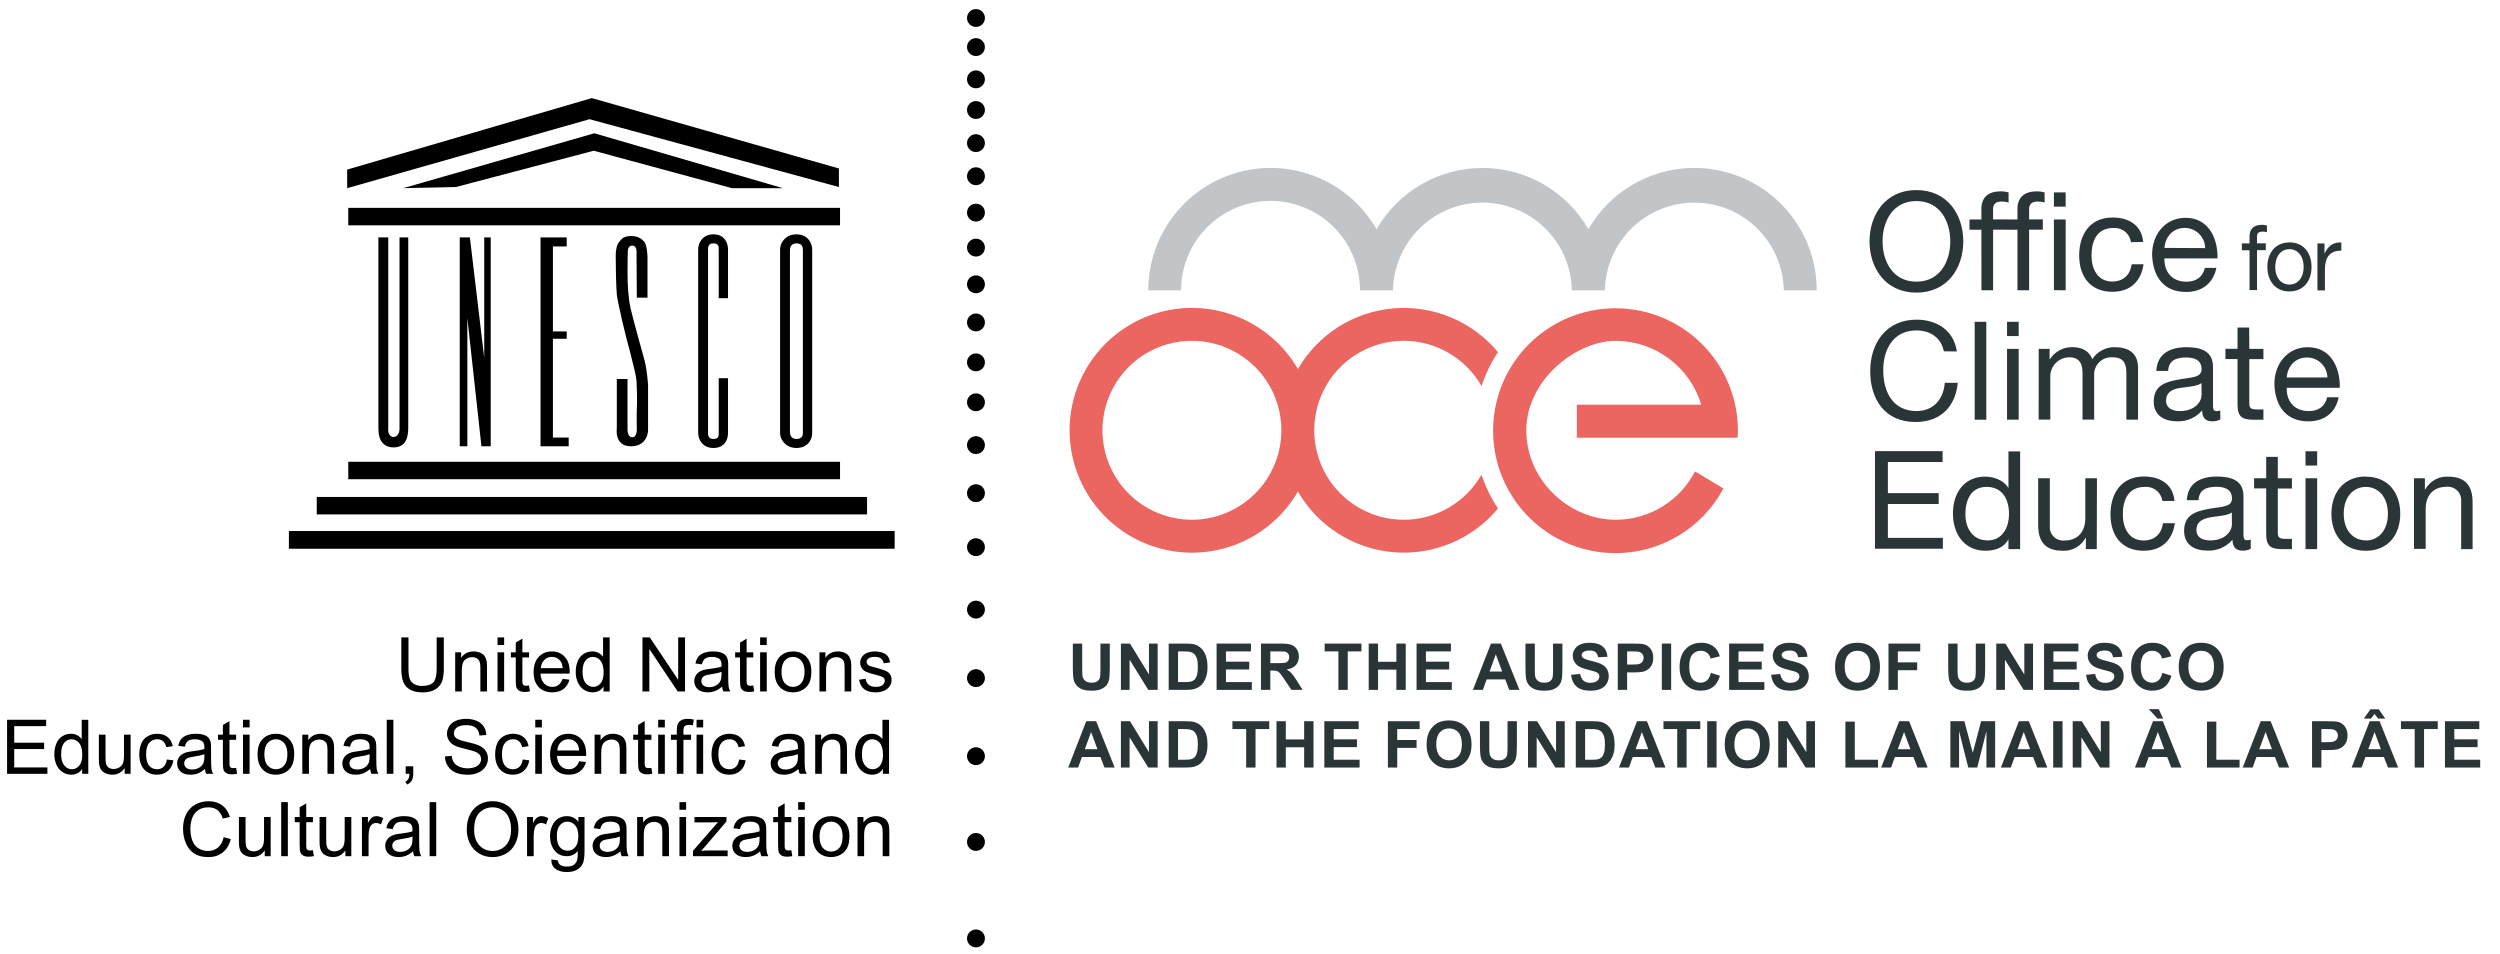 <?xml version="1.0" encoding="UTF-8"?>
<svg xmlns="http://www.w3.org/2000/svg" width="131" height="50" viewBox="0 0 131 50" fill="none">
  <g clip-path="url(#clip0_628_1848)">
    <path d="M66.577 10.525C67.82 10.527 69.011 11.021 69.889 11.899C70.768 12.778 71.262 13.969 71.264 15.212H72.99C73.015 13.985 73.52 12.817 74.396 11.958C75.272 11.099 76.451 10.618 77.678 10.618C78.905 10.618 80.083 11.099 80.959 11.958C81.836 12.817 82.341 13.985 82.365 15.212H84.095C84.12 13.985 84.625 12.817 85.501 11.958C86.378 11.099 87.556 10.618 88.783 10.618C90.01 10.618 91.188 11.099 92.065 11.958C92.941 12.817 93.446 13.985 93.471 15.212H95.195C95.195 13.8 94.73 12.428 93.871 11.308C93.011 10.188 91.806 9.383 90.443 9.018C89.079 8.653 87.633 8.748 86.329 9.289C85.026 9.83 83.937 10.787 83.232 12.01C82.671 11.035 81.862 10.224 80.888 9.661C79.913 9.098 78.808 8.801 77.682 8.801C76.557 8.801 75.451 9.098 74.477 9.661C73.503 10.224 72.694 11.035 72.133 12.01C71.428 10.787 70.339 9.83 69.035 9.289C67.732 8.748 66.286 8.653 64.922 9.018C63.558 9.383 62.353 10.188 61.494 11.308C60.635 12.428 60.169 13.8 60.17 15.212H61.889C61.89 13.969 62.385 12.777 63.264 11.899C64.143 11.02 65.334 10.526 66.577 10.525Z" fill="#C1C5C7"></path>
    <path d="M73.555 27.235C72.73 27.235 71.921 27.018 71.207 26.605C70.493 26.192 69.901 25.599 69.49 24.884C69.079 24.169 68.864 23.359 68.866 22.535C68.868 21.71 69.087 20.901 69.502 20.189C69.917 19.476 70.512 18.885 71.228 18.476C71.944 18.067 72.754 17.854 73.579 17.858C74.403 17.863 75.212 18.084 75.923 18.501C76.635 18.917 77.224 19.514 77.631 20.231C77.838 19.602 78.128 19.004 78.494 18.453C77.835 17.658 76.992 17.034 76.039 16.635C75.087 16.235 74.051 16.072 73.022 16.159C71.992 16.246 70.999 16.58 70.126 17.133C69.254 17.687 68.528 18.443 68.011 19.337C67.304 18.116 66.214 17.161 64.91 16.622C63.606 16.082 62.16 15.988 60.797 16.354C59.434 16.72 58.23 17.525 57.371 18.645C56.512 19.765 56.046 21.136 56.046 22.548C56.046 23.959 56.512 25.331 57.371 26.451C58.23 27.571 59.434 28.376 60.797 28.742C62.16 29.107 63.606 29.013 64.91 28.474C66.214 27.934 67.304 26.98 68.011 25.758C68.528 26.652 69.254 27.408 70.126 27.962C70.999 28.515 71.992 28.849 73.021 28.936C74.051 29.023 75.086 28.86 76.039 28.461C76.992 28.062 77.834 27.439 78.494 26.644C78.129 26.095 77.838 25.498 77.631 24.872C77.221 25.59 76.627 26.188 75.911 26.603C75.195 27.018 74.382 27.236 73.555 27.235ZM62.455 27.235C61.528 27.235 60.621 26.96 59.85 26.445C59.079 25.93 58.478 25.197 58.123 24.34C57.769 23.484 57.676 22.541 57.857 21.631C58.038 20.722 58.485 19.886 59.141 19.231C59.797 18.575 60.632 18.129 61.542 17.948C62.451 17.767 63.394 17.86 64.251 18.216C65.107 18.571 65.84 19.172 66.355 19.943C66.87 20.715 67.144 21.621 67.144 22.549C67.142 23.791 66.648 24.983 65.769 25.862C64.89 26.74 63.698 27.234 62.455 27.235ZM82.626 21.206H89.145C88.856 20.242 88.264 19.396 87.458 18.794C86.651 18.191 85.672 17.864 84.666 17.86C82.546 17.86 79.977 19.951 79.977 22.549C79.977 25.146 82.194 27.235 84.666 27.235C85.524 27.234 86.365 26.997 87.097 26.551C87.83 26.104 88.426 25.465 88.82 24.703L90.307 25.598C89.568 26.977 88.35 28.039 86.884 28.583C85.417 29.127 83.802 29.116 82.342 28.553C80.883 27.989 79.679 26.912 78.959 25.523C78.238 24.135 78.05 22.531 78.429 21.013C78.808 19.495 79.73 18.168 81.019 17.282C82.308 16.396 83.877 16.011 85.43 16.201C86.983 16.391 88.413 17.141 89.451 18.312C90.49 19.482 91.064 20.992 91.067 22.556C91.067 22.684 91.056 22.811 91.048 22.936H82.626L82.626 21.206Z" fill="#EC6661"></path>
    <path d="M100.419 9.96C102.051 9.96 102.876 11.253 102.876 12.647C102.876 14.041 102.051 15.333 100.419 15.333C98.788 15.333 97.963 14.035 97.963 12.647C97.963 11.259 98.79 9.96 100.419 9.96ZM100.419 14.759C101.671 14.759 102.194 13.681 102.194 12.647C102.194 11.613 101.671 10.535 100.419 10.535C99.169 10.535 98.646 11.613 98.646 12.647C98.646 13.681 99.17 14.759 100.419 14.759ZM103.825 12.037H103.201V11.499H103.825V10.945C103.825 10.341 104.184 10.025 104.853 10.025C104.987 10.026 105.12 10.046 105.249 10.082V10.613C105.137 10.578 105.02 10.56 104.903 10.561C104.608 10.561 104.437 10.656 104.437 10.979V11.497H105.153V12.035H104.439V15.21H103.827L103.825 12.037ZM105.715 12.037H105.091V11.499H105.715V10.945C105.715 10.341 106.074 10.025 106.743 10.025C106.876 10.026 107.009 10.046 107.137 10.082V10.613C107.026 10.578 106.909 10.56 106.792 10.561C106.498 10.561 106.325 10.656 106.325 10.979V11.497H107.044V12.035H106.325V15.21H105.715L105.715 12.037ZM107.625 10.829V10.082H108.241V10.829H107.625ZM107.625 15.202V11.499H108.241V15.212L107.625 15.202ZM111.664 12.691C111.634 12.474 111.523 12.277 111.354 12.138C111.185 11.999 110.97 11.93 110.751 11.944C109.867 11.944 109.595 12.639 109.595 13.394C109.595 14.077 109.903 14.752 110.679 14.752C111.268 14.752 111.62 14.406 111.7 13.847H112.323C112.188 14.752 111.62 15.29 110.686 15.29C109.546 15.29 108.949 14.501 108.949 13.388C108.949 12.276 109.519 11.398 110.702 11.398C111.542 11.398 112.222 11.793 112.302 12.677L111.664 12.691ZM116.139 14.035C115.974 14.854 115.378 15.299 114.551 15.299C113.367 15.299 112.806 14.482 112.77 13.347C112.77 12.232 113.502 11.413 114.515 11.413C115.829 11.413 116.227 12.641 116.196 13.54H113.417C113.396 14.187 113.761 14.761 114.572 14.761C115.076 14.761 115.428 14.516 115.535 14.035H116.139ZM115.55 13.001C115.547 12.719 115.433 12.45 115.232 12.252C115.032 12.054 114.761 11.943 114.479 11.944C113.84 11.944 113.46 12.425 113.417 12.991L115.55 13.001ZM117.875 13.113H117.474V12.755H117.875V12.388C117.875 11.989 118.105 11.78 118.533 11.78C118.619 11.781 118.705 11.794 118.788 11.818V12.17C118.716 12.147 118.641 12.134 118.565 12.134C118.375 12.134 118.267 12.194 118.267 12.409V12.752H118.727V13.107H118.267V15.198H117.875L117.875 13.113ZM119.966 12.7C120.727 12.7 121.124 13.271 121.124 13.987C121.124 14.704 120.723 15.271 119.966 15.271C119.21 15.271 118.81 14.7 118.81 13.987C118.81 13.274 119.212 12.704 119.966 12.704V12.7ZM119.966 14.913C120.377 14.913 120.71 14.581 120.71 13.987C120.71 13.394 120.377 13.056 119.966 13.056C119.556 13.056 119.225 13.388 119.225 13.987C119.225 14.586 119.558 14.911 119.966 14.911V14.913ZM121.434 12.757H121.803V13.274H121.812C122.003 12.881 122.263 12.685 122.687 12.704V13.132C122.056 13.132 121.826 13.512 121.826 14.124V15.217H121.434L121.434 12.757ZM101.857 18.408C101.712 17.681 101.131 17.314 100.419 17.314C99.199 17.314 98.682 18.32 98.682 19.391C98.682 20.562 99.199 21.539 100.427 21.539C101.325 21.539 101.842 20.906 101.906 20.06H102.589C102.459 21.338 101.663 22.113 100.37 22.113C98.775 22.113 97.999 20.936 97.999 19.452C97.999 17.967 98.847 16.75 100.427 16.75C101.498 16.75 102.382 17.32 102.539 18.417L101.857 18.408ZM103.473 16.862H104.083V21.995H103.473V16.862ZM105.779 17.609H105.169V16.862H105.779V17.609ZM105.169 18.279H105.779V21.992H105.169V18.279ZM106.829 18.279H107.399V18.824H107.414C107.542 18.623 107.72 18.459 107.93 18.348C108.141 18.237 108.376 18.183 108.614 18.191C109.066 18.191 109.483 18.381 109.633 18.824C109.758 18.629 109.93 18.469 110.134 18.358C110.337 18.247 110.565 18.19 110.796 18.191C111.536 18.191 112.033 18.501 112.033 19.269V21.992H111.422V19.549C111.422 19.088 111.301 18.723 110.704 18.723C110.575 18.713 110.446 18.73 110.325 18.774C110.204 18.818 110.094 18.887 110.002 18.978C109.91 19.068 109.838 19.177 109.792 19.297C109.746 19.417 109.726 19.546 109.734 19.674V21.988H109.124V19.549C109.124 19.067 108.973 18.723 108.426 18.723C108.171 18.726 107.926 18.826 107.742 19.002C107.558 19.179 107.448 19.419 107.435 19.674V21.988H106.825L106.829 18.279ZM116.347 21.976C116.213 22.05 116.061 22.085 115.909 22.077C115.594 22.077 115.392 21.906 115.392 21.507C115.231 21.694 115.029 21.842 114.803 21.941C114.577 22.04 114.331 22.086 114.084 22.077C113.409 22.077 112.856 21.777 112.856 21.037C112.856 20.195 113.481 20.016 114.113 19.896C114.789 19.767 115.363 19.809 115.363 19.351C115.363 18.818 114.924 18.733 114.536 18.733C114.019 18.733 113.639 18.891 113.611 19.436H112.994C113.031 18.516 113.742 18.193 114.567 18.193C115.236 18.193 115.961 18.345 115.961 19.214V21.125C115.961 21.412 115.961 21.541 116.15 21.541C116.216 21.541 116.28 21.529 116.341 21.505L116.347 21.976ZM115.356 20.075C115.118 20.248 114.658 20.265 114.249 20.326C113.84 20.387 113.502 20.543 113.502 20.995C113.502 21.397 113.848 21.541 114.221 21.541C115.025 21.541 115.362 21.039 115.362 20.701L115.356 20.075ZM117.864 18.28H118.603V18.818H117.864V21.125C117.864 21.404 117.941 21.456 118.324 21.456H118.603V21.994H118.128C117.497 21.994 117.246 21.864 117.246 21.182V18.815H116.613V18.277H117.246V17.162H117.856L117.864 18.28ZM122.547 20.815C122.381 21.634 121.786 22.079 120.959 22.079C119.774 22.079 119.214 21.262 119.178 20.127C119.178 19.012 119.911 18.193 120.923 18.193C122.238 18.193 122.634 19.421 122.604 20.32H119.824C119.803 20.967 120.17 21.541 120.982 21.541C121.483 21.541 121.835 21.298 121.944 20.815H122.547ZM121.957 19.78C121.952 19.5 121.837 19.233 121.637 19.037C121.436 18.841 121.167 18.732 120.887 18.733C120.248 18.733 119.868 19.214 119.824 19.78H121.957ZM98.25 23.64H101.792V24.21H98.925V25.84H101.587V26.41H98.925V28.184H101.806V28.754H98.25L98.25 23.64ZM105.855 28.773H105.243V28.271H105.23C105.028 28.68 104.555 28.859 104.045 28.859C102.904 28.859 102.334 27.954 102.334 26.906C102.334 25.859 102.895 24.975 104.03 24.975C104.411 24.975 104.956 25.117 105.23 25.556H105.243V23.655H105.855L105.855 28.773ZM104.131 28.321C104.95 28.321 105.272 27.617 105.272 26.92C105.272 26.188 104.941 25.513 104.101 25.513C103.26 25.513 102.986 26.224 102.986 26.95C102.985 27.64 103.344 28.315 104.135 28.315L104.131 28.321ZM109.871 28.773H109.3V28.184H109.285C109.168 28.399 108.993 28.577 108.78 28.697C108.566 28.816 108.323 28.873 108.078 28.859C107.102 28.859 106.8 28.3 106.8 27.502V25.062H107.411V27.576C107.403 27.677 107.418 27.778 107.454 27.873C107.49 27.968 107.546 28.054 107.618 28.125C107.69 28.196 107.777 28.251 107.873 28.285C107.968 28.319 108.07 28.332 108.171 28.323C108.911 28.323 109.27 27.827 109.27 27.159V25.062H109.88L109.871 28.773ZM113.312 26.252C113.281 26.035 113.169 25.838 112.998 25.701C112.827 25.563 112.611 25.496 112.392 25.513C111.51 25.513 111.236 26.209 111.236 26.963C111.236 27.646 111.544 28.321 112.319 28.321C112.909 28.321 113.261 27.977 113.341 27.416H113.966C113.829 28.321 113.261 28.859 112.327 28.859C111.186 28.859 110.589 28.07 110.589 26.958C110.589 25.846 111.16 24.969 112.343 24.969C113.183 24.969 113.863 25.363 113.943 26.247L113.312 26.252ZM117.938 28.754C117.804 28.828 117.652 28.862 117.5 28.853C117.185 28.853 116.983 28.682 116.983 28.283C116.822 28.47 116.621 28.618 116.394 28.717C116.168 28.816 115.922 28.862 115.675 28.853C115 28.853 114.447 28.553 114.447 27.813C114.447 26.973 115.073 26.792 115.704 26.672C116.379 26.543 116.955 26.587 116.955 26.127C116.955 25.595 116.516 25.509 116.128 25.509C115.611 25.509 115.23 25.667 115.202 26.212H114.591C114.628 25.294 115.339 24.971 116.164 24.971C116.831 24.971 117.558 25.121 117.558 25.99V27.891C117.558 28.178 117.558 28.308 117.748 28.308C117.813 28.307 117.877 28.295 117.938 28.271L117.938 28.754ZM116.947 26.853C116.71 27.026 116.25 27.034 115.841 27.106C115.432 27.178 115.093 27.321 115.093 27.773C115.093 28.176 115.439 28.319 115.812 28.319C116.616 28.319 116.953 27.817 116.953 27.479L116.947 26.853ZM119.358 25.062H120.097V25.6H119.358V27.907C119.358 28.186 119.436 28.237 119.818 28.237H120.097V28.775H119.63C118.999 28.775 118.748 28.646 118.748 27.963V25.593H118.115V25.062H118.748V23.94H119.358V25.062ZM121.419 24.393H120.809V23.648H121.419V24.393ZM120.809 25.062H121.419V28.775H120.809V25.062ZM123.969 24.977C125.147 24.977 125.773 25.83 125.773 26.922C125.773 28.013 125.147 28.861 123.969 28.861C122.79 28.861 122.166 28.007 122.166 26.922C122.166 25.836 122.792 24.969 123.969 24.969V24.977ZM123.969 28.323C124.609 28.323 125.126 27.821 125.126 26.922C125.126 26.022 124.609 25.515 123.969 25.515C123.328 25.515 122.812 26.017 122.812 26.922C122.812 27.827 123.33 28.315 123.969 28.315V28.323ZM126.494 25.062H127.064V25.652H127.079C127.195 25.436 127.371 25.259 127.584 25.139C127.797 25.02 128.04 24.963 128.284 24.977C129.262 24.977 129.564 25.536 129.564 26.334V28.775H128.965V26.254C128.972 26.153 128.958 26.052 128.922 25.957C128.886 25.862 128.83 25.776 128.757 25.705C128.685 25.634 128.598 25.579 128.503 25.545C128.408 25.511 128.305 25.498 128.205 25.507C127.465 25.507 127.105 26.003 127.105 26.671V28.762H126.494L126.494 25.062Z" fill="#2A3538"></path>
    <path d="M56.217 33.723H56.707V35.038C56.707 35.246 56.714 35.381 56.726 35.443C56.747 35.542 56.797 35.622 56.875 35.682C56.954 35.743 57.062 35.773 57.199 35.773C57.338 35.773 57.443 35.744 57.514 35.687C57.584 35.631 57.627 35.561 57.641 35.478C57.656 35.395 57.663 35.258 57.663 35.066V33.723H58.153V34.998C58.153 35.289 58.14 35.495 58.113 35.615C58.087 35.736 58.038 35.837 57.967 35.92C57.895 36.003 57.8 36.069 57.681 36.118C57.562 36.167 57.406 36.192 57.214 36.192C56.982 36.192 56.806 36.165 56.687 36.111C56.567 36.058 56.472 35.988 56.403 35.903C56.333 35.817 56.287 35.727 56.265 35.634C56.233 35.495 56.217 35.289 56.217 35.018L56.217 33.723Z" fill="#2A3538"></path>
    <path d="M58.735 36.15V33.723H59.212L60.206 35.344V33.723H60.661V36.15H60.169L59.191 34.567V36.15H58.735Z" fill="#2A3538"></path>
    <path d="M61.239 33.723H62.134C62.336 33.723 62.49 33.738 62.596 33.769C62.739 33.811 62.861 33.886 62.962 33.993C63.064 34.1 63.141 34.231 63.194 34.386C63.247 34.541 63.273 34.732 63.273 34.96C63.273 35.16 63.249 35.332 63.199 35.476C63.138 35.653 63.052 35.796 62.939 35.905C62.854 35.988 62.739 36.053 62.595 36.099C62.486 36.133 62.342 36.15 62.161 36.15H61.239V33.723ZM61.729 34.133V35.741H62.094C62.231 35.741 62.33 35.733 62.391 35.718C62.47 35.698 62.536 35.664 62.589 35.617C62.641 35.57 62.684 35.492 62.717 35.383C62.75 35.274 62.767 35.126 62.767 34.938C62.767 34.751 62.75 34.606 62.717 34.506C62.684 34.406 62.638 34.327 62.578 34.271C62.518 34.215 62.443 34.177 62.351 34.157C62.283 34.141 62.149 34.133 61.949 34.133L61.729 34.133Z" fill="#2A3538"></path>
    <path d="M63.75 36.15V33.723H65.55V34.133H64.24V34.672H65.459V35.081H64.24V35.741H65.596V36.15L63.75 36.15Z" fill="#2A3538"></path>
    <path d="M66.075 36.15V33.723H67.106C67.365 33.723 67.554 33.745 67.671 33.788C67.789 33.832 67.883 33.909 67.954 34.021C68.024 34.132 68.06 34.26 68.06 34.403C68.06 34.586 68.006 34.736 67.899 34.855C67.792 34.973 67.632 35.048 67.419 35.079C67.525 35.141 67.612 35.209 67.681 35.283C67.75 35.357 67.843 35.488 67.96 35.677L68.257 36.15H67.671L67.316 35.622C67.19 35.433 67.104 35.314 67.058 35.265C67.012 35.216 66.963 35.182 66.911 35.164C66.859 35.146 66.776 35.137 66.664 35.137H66.565V36.15L66.075 36.15ZM66.564 34.749H66.927C67.162 34.749 67.309 34.739 67.368 34.72C67.426 34.7 67.472 34.666 67.505 34.617C67.538 34.568 67.555 34.508 67.555 34.435C67.555 34.353 67.533 34.287 67.489 34.237C67.446 34.187 67.384 34.155 67.305 34.142C67.265 34.136 67.146 34.133 66.947 34.133H66.565L66.564 34.749Z" fill="#2A3538"></path>
    <path d="M70.132 36.15V34.133H69.412V33.723H71.341V34.133H70.622V36.15H70.132Z" fill="#2A3538"></path>
    <path d="M71.72 36.15V33.723H72.21V34.678H73.17V33.723H73.66V36.15H73.17V35.089H72.21V36.15H71.72Z" fill="#2A3538"></path>
    <path d="M74.228 36.15V33.723H76.028V34.133H74.718V34.672H75.937V35.081H74.718V35.741H76.074V36.15L74.228 36.15Z" fill="#2A3538"></path>
    <path d="M79.617 36.15H79.084L78.872 35.599H77.902L77.701 36.15H77.181L78.127 33.723H78.645L79.617 36.15ZM78.715 35.19L78.38 34.289L78.052 35.19H78.715Z" fill="#2A3538"></path>
    <path d="M79.935 33.723H80.425V35.038C80.425 35.246 80.431 35.381 80.443 35.443C80.464 35.542 80.514 35.622 80.593 35.682C80.672 35.743 80.78 35.773 80.917 35.773C81.056 35.773 81.161 35.744 81.231 35.687C81.302 35.631 81.344 35.561 81.359 35.478C81.373 35.395 81.38 35.258 81.38 35.066V33.723H81.87V34.998C81.87 35.289 81.857 35.495 81.831 35.615C81.804 35.736 81.755 35.837 81.684 35.92C81.613 36.003 81.518 36.069 81.398 36.118C81.279 36.167 81.124 36.192 80.932 36.192C80.7 36.192 80.524 36.165 80.404 36.111C80.284 36.058 80.19 35.988 80.12 35.903C80.051 35.817 80.005 35.727 79.983 35.634C79.951 35.495 79.935 35.289 79.935 35.018L79.935 33.723Z" fill="#2A3538"></path>
    <path d="M82.324 35.36L82.801 35.314C82.829 35.474 82.888 35.592 82.975 35.667C83.063 35.742 83.181 35.779 83.33 35.779C83.488 35.779 83.607 35.746 83.687 35.679C83.767 35.612 83.807 35.534 83.807 35.445C83.807 35.387 83.79 35.339 83.757 35.298C83.723 35.258 83.664 35.223 83.58 35.193C83.523 35.173 83.392 35.138 83.188 35.087C82.925 35.022 82.741 34.942 82.635 34.847C82.486 34.714 82.412 34.551 82.412 34.359C82.412 34.235 82.447 34.119 82.517 34.012C82.587 33.904 82.688 33.822 82.82 33.766C82.951 33.709 83.111 33.681 83.297 33.681C83.602 33.681 83.831 33.748 83.985 33.882C84.139 34.015 84.22 34.194 84.228 34.416L83.738 34.438C83.717 34.313 83.672 34.224 83.603 34.169C83.534 34.114 83.43 34.087 83.292 34.087C83.15 34.087 83.038 34.116 82.958 34.175C82.906 34.212 82.88 34.263 82.88 34.325C82.88 34.383 82.904 34.432 82.953 34.473C83.015 34.525 83.165 34.579 83.403 34.635C83.642 34.691 83.818 34.75 83.932 34.81C84.046 34.87 84.136 34.952 84.201 35.056C84.265 35.161 84.297 35.29 84.297 35.443C84.297 35.582 84.259 35.712 84.181 35.834C84.104 35.955 83.995 36.045 83.854 36.105C83.712 36.164 83.536 36.193 83.326 36.193C83.019 36.193 82.783 36.122 82.618 35.98C82.454 35.839 82.356 35.632 82.324 35.36Z" fill="#2A3538"></path>
    <path d="M84.771 36.15V33.723H85.557C85.855 33.723 86.049 33.735 86.14 33.759C86.279 33.796 86.396 33.875 86.489 33.997C86.583 34.119 86.63 34.276 86.63 34.47C86.63 34.619 86.603 34.744 86.549 34.846C86.495 34.947 86.426 35.027 86.343 35.085C86.26 35.143 86.175 35.181 86.089 35.2C85.972 35.223 85.802 35.235 85.58 35.235H85.261V36.15L84.771 36.15ZM85.261 34.133V34.822H85.529C85.722 34.822 85.851 34.81 85.916 34.784C85.982 34.759 86.033 34.719 86.07 34.665C86.107 34.611 86.125 34.548 86.125 34.476C86.125 34.388 86.099 34.315 86.047 34.258C85.996 34.2 85.93 34.164 85.85 34.15C85.792 34.139 85.674 34.133 85.498 34.133H85.261Z" fill="#2A3538"></path>
    <path d="M87.079 36.15V33.723H87.569V36.15H87.079Z" fill="#2A3538"></path>
    <path d="M89.65 35.258L90.125 35.408C90.052 35.673 89.931 35.87 89.761 35.999C89.592 36.127 89.377 36.191 89.117 36.191C88.794 36.191 88.529 36.081 88.322 35.861C88.114 35.641 88.01 35.34 88.01 34.958C88.01 34.554 88.115 34.24 88.323 34.017C88.532 33.793 88.806 33.681 89.146 33.681C89.443 33.681 89.684 33.769 89.87 33.945C89.98 34.048 90.063 34.197 90.118 34.392L89.633 34.508C89.604 34.382 89.545 34.282 89.453 34.21C89.362 34.137 89.252 34.1 89.121 34.1C88.942 34.1 88.796 34.165 88.684 34.294C88.572 34.423 88.516 34.632 88.516 34.922C88.516 35.228 88.571 35.447 88.681 35.577C88.791 35.707 88.935 35.773 89.112 35.773C89.242 35.773 89.354 35.731 89.448 35.648C89.541 35.566 89.609 35.435 89.65 35.258Z" fill="#2A3538"></path>
    <path d="M90.606 36.15V33.723H92.406V34.133H91.097V34.672H92.315V35.081H91.097V35.741H92.453V36.15L90.606 36.15Z" fill="#2A3538"></path>
    <path d="M92.805 35.36L93.282 35.314C93.311 35.474 93.369 35.592 93.457 35.667C93.544 35.742 93.663 35.779 93.812 35.779C93.969 35.779 94.088 35.746 94.168 35.679C94.248 35.612 94.288 35.534 94.288 35.445C94.288 35.387 94.272 35.339 94.238 35.298C94.204 35.258 94.145 35.223 94.062 35.193C94.004 35.173 93.873 35.138 93.669 35.087C93.406 35.022 93.222 34.942 93.116 34.847C92.967 34.714 92.893 34.551 92.893 34.359C92.893 34.235 92.928 34.119 92.998 34.012C93.068 33.904 93.169 33.822 93.301 33.766C93.433 33.709 93.592 33.681 93.778 33.681C94.083 33.681 94.312 33.748 94.466 33.882C94.62 34.015 94.701 34.194 94.709 34.416L94.219 34.438C94.198 34.313 94.153 34.224 94.084 34.169C94.015 34.114 93.912 34.087 93.773 34.087C93.631 34.087 93.52 34.116 93.439 34.175C93.387 34.212 93.361 34.263 93.361 34.325C93.361 34.383 93.385 34.432 93.434 34.473C93.496 34.525 93.646 34.579 93.885 34.635C94.123 34.691 94.299 34.75 94.413 34.81C94.528 34.87 94.617 34.952 94.682 35.056C94.746 35.161 94.779 35.29 94.779 35.443C94.779 35.582 94.74 35.712 94.663 35.834C94.585 35.955 94.476 36.045 94.335 36.105C94.194 36.164 94.017 36.193 93.807 36.193C93.5 36.193 93.264 36.122 93.1 35.98C92.935 35.839 92.837 35.632 92.805 35.36Z" fill="#2A3538"></path>
    <path d="M96.156 34.951C96.156 34.704 96.193 34.497 96.267 34.329C96.322 34.205 96.397 34.094 96.493 33.996C96.588 33.898 96.693 33.825 96.806 33.777C96.958 33.713 97.132 33.681 97.33 33.681C97.687 33.681 97.974 33.792 98.188 34.014C98.403 34.236 98.51 34.545 98.51 34.94C98.51 35.332 98.404 35.638 98.191 35.859C97.978 36.081 97.693 36.191 97.336 36.191C96.975 36.191 96.688 36.081 96.475 35.861C96.262 35.641 96.156 35.338 96.156 34.951ZM96.661 34.935C96.661 35.21 96.724 35.418 96.851 35.56C96.978 35.702 97.139 35.773 97.335 35.773C97.53 35.773 97.69 35.702 97.816 35.561C97.941 35.421 98.004 35.21 98.004 34.928C98.004 34.65 97.943 34.443 97.821 34.306C97.699 34.169 97.537 34.1 97.335 34.1C97.133 34.1 96.97 34.17 96.846 34.308C96.723 34.447 96.661 34.656 96.661 34.935Z" fill="#2A3538"></path>
    <path d="M98.957 36.15V33.723H100.621V34.133H99.447V34.708H100.46V35.119H99.447V36.15L98.957 36.15Z" fill="#2A3538"></path>
    <path d="M102.086 33.723H102.576V35.038C102.576 35.246 102.582 35.381 102.594 35.443C102.615 35.542 102.665 35.622 102.744 35.682C102.823 35.743 102.931 35.773 103.068 35.773C103.207 35.773 103.312 35.744 103.382 35.687C103.453 35.631 103.496 35.561 103.51 35.478C103.524 35.395 103.531 35.258 103.531 35.066V33.723H104.021V34.998C104.021 35.289 104.008 35.495 103.982 35.615C103.955 35.736 103.906 35.837 103.835 35.92C103.764 36.003 103.669 36.069 103.55 36.118C103.43 36.167 103.275 36.192 103.083 36.192C102.851 36.192 102.675 36.165 102.555 36.111C102.436 36.058 102.341 35.988 102.271 35.903C102.202 35.817 102.156 35.727 102.134 35.634C102.102 35.495 102.086 35.289 102.086 35.018L102.086 33.723Z" fill="#2A3538"></path>
    <path d="M104.604 36.15V33.723H105.081L106.074 35.344V33.723H106.53V36.15H106.038L105.059 34.567V36.15H104.604Z" fill="#2A3538"></path>
    <path d="M107.109 36.15V33.723H108.909V34.133H107.599V34.672H108.818V35.081H107.599V35.741H108.955V36.15L107.109 36.15Z" fill="#2A3538"></path>
    <path d="M109.308 35.36L109.784 35.314C109.813 35.474 109.871 35.592 109.959 35.667C110.047 35.742 110.165 35.779 110.314 35.779C110.472 35.779 110.591 35.746 110.671 35.679C110.751 35.612 110.791 35.534 110.791 35.445C110.791 35.387 110.774 35.339 110.741 35.298C110.707 35.258 110.648 35.223 110.564 35.193C110.507 35.173 110.376 35.138 110.172 35.087C109.909 35.022 109.725 34.942 109.619 34.847C109.47 34.714 109.395 34.551 109.395 34.359C109.395 34.235 109.43 34.119 109.5 34.012C109.571 33.904 109.672 33.822 109.804 33.766C109.935 33.709 110.095 33.681 110.281 33.681C110.586 33.681 110.815 33.748 110.969 33.882C111.123 34.015 111.204 34.194 111.212 34.416L110.722 34.438C110.701 34.313 110.656 34.224 110.587 34.169C110.518 34.114 110.414 34.087 110.276 34.087C110.134 34.087 110.022 34.116 109.942 34.175C109.89 34.212 109.864 34.263 109.864 34.325C109.864 34.383 109.888 34.432 109.937 34.473C109.999 34.525 110.149 34.579 110.387 34.635C110.626 34.691 110.802 34.75 110.916 34.81C111.03 34.87 111.12 34.952 111.184 35.056C111.249 35.161 111.281 35.29 111.281 35.443C111.281 35.582 111.243 35.712 111.165 35.834C111.088 35.955 110.979 36.045 110.838 36.105C110.696 36.164 110.52 36.193 110.309 36.193C110.002 36.193 109.767 36.122 109.602 35.98C109.438 35.839 109.34 35.632 109.308 35.36Z" fill="#2A3538"></path>
    <path d="M113.308 35.258L113.783 35.408C113.71 35.673 113.589 35.87 113.419 35.999C113.25 36.127 113.035 36.191 112.774 36.191C112.452 36.191 112.187 36.081 111.98 35.861C111.772 35.641 111.668 35.34 111.668 34.958C111.668 34.554 111.773 34.24 111.981 34.017C112.19 33.793 112.464 33.681 112.804 33.681C113.101 33.681 113.342 33.769 113.528 33.945C113.638 34.048 113.721 34.197 113.776 34.392L113.291 34.508C113.262 34.382 113.203 34.282 113.111 34.21C113.02 34.137 112.91 34.1 112.779 34.1C112.6 34.1 112.454 34.165 112.342 34.294C112.229 34.423 112.173 34.632 112.173 34.922C112.173 35.228 112.229 35.447 112.339 35.577C112.449 35.707 112.593 35.773 112.77 35.773C112.9 35.773 113.012 35.731 113.106 35.648C113.199 35.566 113.267 35.435 113.308 35.258Z" fill="#2A3538"></path>
    <path d="M114.165 34.951C114.165 34.704 114.202 34.497 114.276 34.329C114.331 34.205 114.406 34.094 114.502 33.996C114.597 33.898 114.702 33.825 114.816 33.777C114.967 33.713 115.141 33.681 115.339 33.681C115.697 33.681 115.983 33.792 116.197 34.014C116.412 34.236 116.519 34.545 116.519 34.94C116.519 35.332 116.413 35.638 116.2 35.859C115.987 36.081 115.702 36.191 115.346 36.191C114.985 36.191 114.698 36.081 114.485 35.861C114.272 35.641 114.165 35.338 114.165 34.951ZM114.67 34.935C114.67 35.21 114.734 35.418 114.86 35.56C114.987 35.702 115.149 35.773 115.344 35.773C115.539 35.773 115.7 35.702 115.825 35.561C115.95 35.421 116.013 35.21 116.013 34.928C116.013 34.65 115.952 34.443 115.83 34.306C115.708 34.169 115.546 34.1 115.344 34.1C115.142 34.1 114.979 34.17 114.855 34.308C114.732 34.447 114.67 34.656 114.67 34.935Z" fill="#2A3538"></path>
    <path d="M58.41 40.219H57.876L57.664 39.668H56.694L56.494 40.219H55.974L56.919 37.792H57.438L58.41 40.219ZM57.507 39.259L57.173 38.358L56.845 39.259H57.507Z" fill="#2A3538"></path>
    <path d="M58.735 40.219V37.792H59.212L60.206 39.413V37.792H60.661V40.219H60.169L59.191 38.636V40.219H58.735Z" fill="#2A3538"></path>
    <path d="M61.239 37.792H62.134C62.336 37.792 62.49 37.807 62.596 37.838C62.739 37.88 62.861 37.955 62.962 38.062C63.064 38.169 63.141 38.3 63.194 38.455C63.247 38.61 63.273 38.801 63.273 39.029C63.273 39.229 63.249 39.401 63.199 39.545C63.138 39.722 63.052 39.865 62.939 39.974C62.854 40.057 62.739 40.122 62.595 40.168C62.486 40.202 62.342 40.219 62.161 40.219H61.239V37.792ZM61.729 38.203V39.81H62.094C62.231 39.81 62.33 39.803 62.391 39.787C62.47 39.767 62.536 39.734 62.589 39.686C62.641 39.639 62.684 39.561 62.717 39.452C62.75 39.343 62.767 39.195 62.767 39.007C62.767 38.82 62.75 38.676 62.717 38.575C62.684 38.475 62.638 38.396 62.578 38.34C62.518 38.284 62.443 38.246 62.351 38.226C62.283 38.21 62.149 38.203 61.949 38.203L61.729 38.203Z" fill="#2A3538"></path>
    <path d="M65.3 40.219V38.203H64.579V37.792H66.508V38.203H65.79V40.219H65.3Z" fill="#2A3538"></path>
    <path d="M66.888 40.219V37.792H67.377V38.747H68.338V37.792H68.828V40.219H68.338V39.158H67.377V40.219H66.888Z" fill="#2A3538"></path>
    <path d="M69.395 40.219V37.792H71.195V38.203H69.886V38.741H71.104V39.15H69.886V39.81H71.242V40.219L69.395 40.219Z" fill="#2A3538"></path>
    <path d="M72.725 40.219V37.792H74.389V38.203H73.215V38.777H74.228V39.188H73.215V40.219L72.725 40.219Z" fill="#2A3538"></path>
    <path d="M74.754 39.02C74.754 38.773 74.791 38.566 74.865 38.398C74.921 38.274 74.996 38.163 75.091 38.065C75.187 37.967 75.291 37.894 75.405 37.846C75.556 37.782 75.731 37.751 75.928 37.751C76.286 37.751 76.572 37.861 76.787 38.083C77.001 38.305 77.109 38.614 77.109 39.009C77.109 39.401 77.002 39.707 76.789 39.929C76.576 40.15 76.291 40.261 75.935 40.261C75.574 40.261 75.287 40.15 75.074 39.93C74.861 39.71 74.754 39.407 74.754 39.02ZM75.259 39.004C75.259 39.279 75.323 39.487 75.45 39.629C75.577 39.771 75.738 39.842 75.933 39.842C76.129 39.842 76.289 39.771 76.414 39.63C76.54 39.49 76.602 39.279 76.602 38.997C76.602 38.719 76.541 38.512 76.419 38.375C76.297 38.238 76.135 38.169 75.933 38.169C75.731 38.169 75.569 38.239 75.445 38.377C75.321 38.516 75.259 38.725 75.259 39.004Z" fill="#2A3538"></path>
    <path d="M77.549 37.792H78.039V39.107C78.039 39.315 78.045 39.45 78.057 39.512C78.078 39.612 78.128 39.691 78.207 39.752C78.286 39.812 78.394 39.842 78.531 39.842C78.67 39.842 78.775 39.813 78.846 39.757C78.916 39.7 78.959 39.63 78.973 39.547C78.987 39.464 78.995 39.327 78.995 39.135V37.792H79.485V39.067C79.485 39.358 79.471 39.564 79.445 39.684C79.418 39.805 79.37 39.906 79.298 39.989C79.227 40.072 79.132 40.138 79.013 40.187C78.894 40.236 78.738 40.261 78.546 40.261C78.314 40.261 78.138 40.234 78.019 40.18C77.899 40.127 77.804 40.057 77.734 39.972C77.665 39.886 77.619 39.797 77.597 39.703C77.565 39.564 77.549 39.358 77.549 39.087L77.549 37.792Z" fill="#2A3538"></path>
    <path d="M80.067 40.219V37.792H80.544L81.537 39.413V37.792H81.993V40.219H81.501L80.522 38.636V40.219H80.067Z" fill="#2A3538"></path>
    <path d="M82.571 37.792H83.466C83.668 37.792 83.822 37.807 83.928 37.838C84.071 37.88 84.193 37.955 84.294 38.062C84.396 38.169 84.473 38.3 84.526 38.455C84.579 38.61 84.605 38.801 84.605 39.029C84.605 39.229 84.581 39.401 84.531 39.545C84.47 39.722 84.384 39.865 84.271 39.974C84.186 40.057 84.071 40.122 83.927 40.168C83.818 40.202 83.674 40.219 83.493 40.219H82.571V37.792ZM83.061 38.203V39.81H83.427C83.563 39.81 83.662 39.803 83.723 39.787C83.802 39.767 83.868 39.734 83.921 39.686C83.973 39.639 84.016 39.561 84.049 39.452C84.082 39.343 84.099 39.195 84.099 39.007C84.099 38.82 84.082 38.676 84.049 38.575C84.016 38.475 83.97 38.396 83.91 38.34C83.85 38.284 83.775 38.246 83.683 38.226C83.615 38.21 83.481 38.203 83.281 38.203L83.061 38.203Z" fill="#2A3538"></path>
    <path d="M87.271 40.219H86.738L86.526 39.668H85.555L85.355 40.219H84.835L85.781 37.792H86.299L87.271 40.219ZM86.368 39.259L86.034 38.358L85.706 39.259H86.368Z" fill="#2A3538"></path>
    <path d="M87.886 40.219V38.203H87.166V37.792H89.095V38.203H88.377V40.219H87.886Z" fill="#2A3538"></path>
    <path d="M89.457 40.219V37.792H89.948V40.219H89.457Z" fill="#2A3538"></path>
    <path d="M90.376 39.02C90.376 38.773 90.413 38.566 90.487 38.398C90.542 38.274 90.618 38.163 90.713 38.065C90.809 37.967 90.913 37.894 91.027 37.846C91.178 37.782 91.353 37.751 91.55 37.751C91.908 37.751 92.194 37.861 92.409 38.083C92.623 38.305 92.731 38.614 92.731 39.009C92.731 39.401 92.624 39.707 92.411 39.929C92.198 40.15 91.913 40.261 91.557 40.261C91.196 40.261 90.909 40.15 90.696 39.93C90.483 39.71 90.376 39.407 90.376 39.02ZM90.881 39.004C90.881 39.279 90.945 39.487 91.072 39.629C91.199 39.771 91.36 39.842 91.555 39.842C91.751 39.842 91.911 39.771 92.036 39.63C92.161 39.49 92.224 39.279 92.224 38.997C92.224 38.719 92.163 38.512 92.041 38.375C91.919 38.238 91.757 38.169 91.555 38.169C91.353 38.169 91.19 38.239 91.067 38.377C90.943 38.516 90.881 38.725 90.881 39.004Z" fill="#2A3538"></path>
    <path d="M93.179 40.219V37.792H93.656L94.65 39.413V37.792H95.105V40.219H94.613L93.635 38.636V40.219H93.179Z" fill="#2A3538"></path>
    <path d="M96.7 40.219V37.812H97.191V39.81H98.409V40.219L96.7 40.219Z" fill="#2A3538"></path>
    <path d="M101.009 40.219H100.475L100.264 39.668H99.293L99.093 40.219H98.573L99.518 37.792H100.037L101.009 40.219ZM100.106 39.259L99.772 38.358L99.444 39.259H100.106Z" fill="#2A3538"></path>
    <path d="M102.2 40.219V37.792H102.934L103.374 39.448L103.81 37.792H104.545V40.219H104.089V38.309L103.608 40.219H103.136L102.656 38.309V40.219H102.2Z" fill="#2A3538"></path>
    <path d="M107.281 40.219H106.748L106.536 39.668H105.566L105.366 40.219H104.846L105.791 37.792H106.309L107.281 40.219ZM106.379 39.259L106.044 38.358L105.717 39.259H106.379Z" fill="#2A3538"></path>
    <path d="M107.587 40.219V37.792H108.077V40.219H107.587Z" fill="#2A3538"></path>
    <path d="M108.61 40.219V37.792H109.087L110.081 39.413V37.792H110.536V40.219H110.044L109.066 38.636V40.219H108.61Z" fill="#2A3538"></path>
    <path d="M114.307 40.219H113.774L113.562 39.668H112.592L112.392 40.219H111.872L112.817 37.792H113.335L114.307 40.219ZM113.347 37.653H113.054L112.597 37.158H113.119L113.347 37.653ZM113.405 39.259L113.071 38.358L112.743 39.259H113.405Z" fill="#2A3538"></path>
    <path d="M115.645 40.219V37.812H116.135V39.81H117.353V40.219L115.645 40.219Z" fill="#2A3538"></path>
    <path d="M119.953 40.219H119.42L119.208 39.668H118.237L118.037 40.219H117.517L118.463 37.792H118.981L119.953 40.219ZM119.05 39.259L118.716 38.358L118.388 39.259H119.05Z" fill="#2A3538"></path>
    <path d="M121.151 40.219V37.792H121.937C122.235 37.792 122.43 37.804 122.52 37.828C122.659 37.865 122.776 37.944 122.87 38.066C122.963 38.188 123.01 38.346 123.01 38.539C123.01 38.688 122.983 38.813 122.929 38.915C122.875 39.016 122.806 39.096 122.723 39.154C122.64 39.212 122.555 39.25 122.469 39.269C122.352 39.292 122.182 39.304 121.961 39.304H121.641V40.219L121.151 40.219ZM121.641 38.203V38.891H121.909C122.102 38.891 122.232 38.879 122.297 38.853C122.362 38.828 122.413 38.788 122.45 38.734C122.487 38.68 122.505 38.617 122.505 38.545C122.505 38.457 122.479 38.384 122.427 38.327C122.376 38.269 122.31 38.233 122.23 38.219C122.172 38.208 122.054 38.203 121.878 38.203H121.641Z" fill="#2A3538"></path>
    <path d="M125.663 40.219H125.129L124.918 39.668H123.947L123.747 40.219H123.227L124.172 37.792H124.691L125.663 40.219ZM123.866 37.653L124.214 37.164H124.644L124.987 37.653H124.613L124.421 37.406L124.242 37.653H123.866ZM124.76 39.259L124.426 38.358L124.098 39.259H124.76Z" fill="#2A3538"></path>
    <path d="M126.53 40.219V38.203H125.81V37.792H127.739V38.203H127.02V40.219H126.53Z" fill="#2A3538"></path>
    <path d="M128.116 40.219V37.792H129.916V38.203H128.606V38.741H129.825V39.15H128.606V39.81H129.962V40.219L128.116 40.219Z" fill="#2A3538"></path>
    <path fill-rule="evenodd" clip-rule="evenodd" d="M20.345 12.441V22.235C20.345 22.5 20.315 22.633 20.404 22.766C20.448 22.855 20.536 22.898 20.61 22.898C20.713 22.898 20.802 22.855 20.861 22.751C20.949 22.619 20.935 22.486 20.935 22.206V12.441H21.392V22.427C21.392 23.105 21.141 23.444 20.61 23.444C20.389 23.444 20.197 23.371 20.05 23.209C19.902 23.046 19.828 22.795 19.828 22.442V12.441H20.345Z" fill="black"></path>
    <path fill-rule="evenodd" clip-rule="evenodd" d="M25.227 23.385L24.489 16.66V23.385H24.091V12.441H24.622L25.374 18.754V12.441H25.714V23.385L25.227 23.385Z" fill="black"></path>
    <path fill-rule="evenodd" clip-rule="evenodd" d="M29.696 17.367V17.751H28.973V22.928H29.799V23.385H28.324V12.441H29.696V12.913H28.973V17.367H29.696Z" fill="black"></path>
    <path fill-rule="evenodd" clip-rule="evenodd" d="M44.018 10.892V11.807H18.25V10.892H44.018Z" fill="black"></path>
    <path fill-rule="evenodd" clip-rule="evenodd" d="M44.018 24.197V25.111H18.25V24.197H44.018Z" fill="black"></path>
    <path fill-rule="evenodd" clip-rule="evenodd" d="M45.434 26.041V26.955H16.598V26.041H45.434Z" fill="black"></path>
    <path fill-rule="evenodd" clip-rule="evenodd" d="M46.88 27.825V28.754H15.138V27.825H46.88Z" fill="black"></path>
    <path fill-rule="evenodd" clip-rule="evenodd" d="M31.009 5.14L43.959 8.828V9.801L30.891 6.246L18.191 9.86V8.886L31.009 5.14Z" fill="black"></path>
    <path fill-rule="evenodd" clip-rule="evenodd" d="M41.024 9.86H38.354L31.112 7.898L23.885 9.801L21.126 9.86L31.141 6.984L41.024 9.86Z" fill="black"></path>
    <path fill-rule="evenodd" clip-rule="evenodd" d="M33.369 15.598H33.929V13.473C33.929 13.473 33.914 12.854 33.767 12.677C33.62 12.515 33.443 12.367 33.059 12.367C32.69 12.382 32.602 12.485 32.469 12.648C32.321 12.81 32.263 13.09 32.263 13.385C32.263 13.68 32.277 14.993 32.321 15.435C32.366 15.863 32.779 17.604 33.015 18.444C33.236 19.3 33.339 19.728 33.354 19.964C33.369 20.214 33.398 21.055 33.369 21.468C33.354 21.881 33.369 22.456 33.369 22.456C33.369 22.456 33.398 22.913 33.133 22.913C32.852 22.913 32.882 22.456 32.882 22.456V19.86H32.321V22.442C32.321 22.442 32.174 23.386 33.059 23.386C33.959 23.386 33.959 22.545 33.959 22.545V20.185C33.959 20.185 33.914 19.403 33.767 18.857C33.62 18.326 33.147 16.63 33.044 16.158C32.926 15.657 32.882 14.919 32.882 14.255C32.882 13.592 32.897 13.179 32.897 13.179C32.897 13.179 32.882 12.869 33.133 12.869C33.369 12.869 33.354 13.193 33.354 13.193L33.369 15.598Z" fill="black"></path>
    <path fill-rule="evenodd" clip-rule="evenodd" d="M37.661 15.627H38.148V13.075C38.148 12.677 37.927 12.279 37.38 12.279C36.879 12.279 36.584 12.648 36.584 13.09V22.678C36.584 23.105 36.879 23.474 37.38 23.474C37.927 23.474 38.148 23.091 38.148 22.692V19.816H37.661V22.678C37.661 22.825 37.676 23.002 37.38 23.002C37.071 23.002 37.101 22.736 37.101 22.633V13.12C37.101 13.016 37.071 12.751 37.38 12.751C37.676 12.751 37.661 12.943 37.661 13.09V15.627Z" fill="black"></path>
    <path fill-rule="evenodd" clip-rule="evenodd" d="M41.732 12.279C41.231 12.279 40.877 12.648 40.877 13.09V22.678C40.877 23.105 41.231 23.474 41.732 23.474C42.278 23.474 42.558 23.091 42.558 22.692V13.075C42.558 12.677 42.278 12.279 41.732 12.279ZM42.071 22.678C42.071 22.825 42.027 23.002 41.732 23.002C41.422 23.002 41.393 22.736 41.393 22.633V13.12C41.393 13.016 41.422 12.751 41.732 12.751C42.027 12.751 42.071 12.943 42.071 13.09V22.678Z" fill="black"></path>
    <path d="M22.881 33.4H23.256V35.036C23.256 35.321 23.224 35.547 23.16 35.715C23.095 35.882 22.979 36.018 22.811 36.123C22.643 36.228 22.422 36.281 22.149 36.281C21.884 36.281 21.667 36.235 21.498 36.143C21.33 36.052 21.209 35.92 21.137 35.746C21.065 35.573 21.029 35.337 21.029 35.036V33.4H21.404V35.035C21.404 35.281 21.427 35.462 21.472 35.578C21.518 35.695 21.597 35.785 21.708 35.848C21.819 35.911 21.956 35.943 22.117 35.943C22.392 35.943 22.589 35.88 22.706 35.755C22.823 35.63 22.881 35.39 22.881 35.035L22.881 33.4Z" fill="black"></path>
    <path d="M23.852 36.232V34.181H24.165V34.472C24.315 34.247 24.533 34.135 24.817 34.135C24.941 34.135 25.055 34.157 25.158 34.201C25.262 34.246 25.34 34.304 25.391 34.376C25.443 34.448 25.479 34.534 25.499 34.633C25.512 34.697 25.519 34.81 25.519 34.971V36.232H25.171V34.984C25.171 34.843 25.157 34.737 25.13 34.667C25.103 34.596 25.055 34.541 24.986 34.499C24.918 34.457 24.837 34.436 24.744 34.436C24.596 34.436 24.468 34.483 24.361 34.577C24.253 34.671 24.199 34.849 24.199 35.112V36.232L23.852 36.232Z" fill="black"></path>
    <path d="M26.07 33.8V33.4H26.417V33.8H26.07ZM26.07 36.232V34.181H26.417V36.232H26.07Z" fill="black"></path>
    <path d="M27.721 35.921L27.772 36.228C27.674 36.249 27.586 36.259 27.509 36.259C27.383 36.259 27.285 36.239 27.215 36.199C27.146 36.159 27.097 36.107 27.069 36.042C27.04 35.977 27.026 35.84 27.026 35.631V34.451H26.771V34.181H27.026V33.673L27.372 33.464V34.181H27.721V34.451H27.372V35.651C27.372 35.75 27.378 35.814 27.39 35.842C27.402 35.87 27.422 35.893 27.45 35.91C27.478 35.926 27.517 35.935 27.569 35.935C27.607 35.935 27.658 35.93 27.721 35.921Z" fill="black"></path>
    <path d="M29.482 35.572L29.841 35.616C29.784 35.826 29.679 35.989 29.526 36.105C29.373 36.221 29.177 36.279 28.939 36.279C28.639 36.279 28.401 36.186 28.225 36.002C28.049 35.817 27.961 35.558 27.961 35.224C27.961 34.879 28.05 34.611 28.228 34.42C28.406 34.23 28.636 34.135 28.919 34.135C29.194 34.135 29.418 34.228 29.592 34.415C29.766 34.601 29.852 34.864 29.852 35.203C29.852 35.223 29.852 35.254 29.851 35.295H28.321C28.334 35.521 28.397 35.693 28.512 35.813C28.627 35.933 28.77 35.993 28.941 35.993C29.068 35.993 29.177 35.959 29.267 35.892C29.357 35.825 29.429 35.718 29.482 35.572ZM28.34 35.01H29.485C29.47 34.837 29.426 34.708 29.354 34.621C29.243 34.487 29.1 34.42 28.923 34.42C28.764 34.42 28.63 34.474 28.521 34.581C28.412 34.688 28.352 34.831 28.34 35.01Z" fill="black"></path>
    <path d="M31.624 36.232V35.973C31.494 36.177 31.303 36.279 31.05 36.279C30.887 36.279 30.737 36.233 30.599 36.143C30.462 36.053 30.356 35.927 30.281 35.766C30.205 35.604 30.168 35.418 30.168 35.208C30.168 35.004 30.202 34.818 30.27 34.651C30.338 34.484 30.441 34.356 30.577 34.268C30.714 34.179 30.866 34.134 31.035 34.134C31.159 34.134 31.269 34.16 31.365 34.213C31.462 34.265 31.541 34.333 31.601 34.416V33.4H31.947V36.232L31.624 36.232ZM30.525 35.208C30.525 35.471 30.581 35.667 30.691 35.798C30.802 35.928 30.933 35.993 31.083 35.993C31.235 35.993 31.364 35.931 31.471 35.806C31.577 35.682 31.63 35.492 31.63 35.237C31.63 34.957 31.576 34.751 31.468 34.619C31.36 34.488 31.226 34.422 31.068 34.422C30.913 34.422 30.784 34.485 30.681 34.611C30.577 34.738 30.525 34.937 30.525 35.208Z" fill="black"></path>
    <path d="M33.665 36.232V33.4H34.049L35.537 35.624V33.4H35.896V36.232H35.511L34.024 34.007V36.232H33.665Z" fill="black"></path>
    <path d="M37.836 35.979C37.707 36.089 37.583 36.166 37.464 36.211C37.345 36.256 37.217 36.279 37.08 36.279C36.855 36.279 36.682 36.224 36.561 36.114C36.44 36.003 36.379 35.863 36.379 35.691C36.379 35.591 36.402 35.499 36.448 35.416C36.493 35.333 36.553 35.267 36.627 35.216C36.701 35.166 36.785 35.128 36.877 35.102C36.946 35.084 37.049 35.067 37.187 35.05C37.467 35.017 37.674 34.977 37.807 34.93C37.808 34.883 37.809 34.852 37.809 34.84C37.809 34.698 37.776 34.598 37.71 34.54C37.621 34.462 37.489 34.422 37.314 34.422C37.151 34.422 37.03 34.451 36.952 34.508C36.874 34.566 36.816 34.667 36.779 34.812L36.439 34.766C36.47 34.621 36.521 34.503 36.592 34.414C36.662 34.324 36.765 34.255 36.899 34.207C37.033 34.159 37.188 34.135 37.364 34.135C37.539 34.135 37.682 34.155 37.791 34.196C37.901 34.238 37.981 34.289 38.033 34.352C38.084 34.414 38.12 34.493 38.141 34.588C38.152 34.648 38.158 34.755 38.158 34.909V35.373C38.158 35.696 38.166 35.9 38.18 35.986C38.195 36.072 38.224 36.154 38.268 36.232H37.905C37.869 36.16 37.846 36.076 37.836 35.979ZM37.807 35.203C37.68 35.254 37.491 35.298 37.239 35.334C37.096 35.355 36.995 35.378 36.935 35.404C36.876 35.429 36.831 35.467 36.798 35.517C36.766 35.566 36.75 35.621 36.75 35.682C36.75 35.775 36.785 35.852 36.855 35.914C36.925 35.975 37.028 36.006 37.163 36.006C37.297 36.006 37.416 35.977 37.521 35.919C37.625 35.86 37.702 35.78 37.751 35.678C37.788 35.599 37.807 35.483 37.807 35.33L37.807 35.203Z" fill="black"></path>
    <path d="M39.472 35.921L39.522 36.228C39.425 36.249 39.337 36.259 39.26 36.259C39.133 36.259 39.036 36.239 38.966 36.199C38.897 36.159 38.847 36.107 38.819 36.042C38.791 35.977 38.777 35.84 38.777 35.631V34.451H38.522V34.181H38.777V33.673L39.123 33.464V34.181H39.472V34.451H39.123V35.651C39.123 35.75 39.129 35.814 39.141 35.842C39.153 35.87 39.173 35.893 39.201 35.91C39.228 35.926 39.268 35.935 39.319 35.935C39.358 35.935 39.409 35.93 39.472 35.921Z" fill="black"></path>
    <path d="M39.83 33.8V33.4H40.178V33.8H39.83ZM39.83 36.232V34.181H40.178V36.232H39.83Z" fill="black"></path>
    <path d="M40.593 35.207C40.593 34.827 40.699 34.545 40.91 34.362C41.087 34.211 41.301 34.135 41.555 34.135C41.837 34.135 42.068 34.227 42.247 34.412C42.426 34.596 42.515 34.852 42.515 35.178C42.515 35.442 42.476 35.649 42.397 35.801C42.317 35.952 42.202 36.069 42.051 36.153C41.899 36.237 41.734 36.279 41.555 36.279C41.268 36.279 41.036 36.187 40.859 36.002C40.682 35.818 40.593 35.553 40.593 35.207ZM40.951 35.207C40.951 35.469 41.008 35.666 41.123 35.797C41.237 35.928 41.381 35.993 41.555 35.993C41.728 35.993 41.871 35.927 41.986 35.796C42.101 35.664 42.158 35.464 42.158 35.195C42.158 34.941 42.1 34.749 41.985 34.618C41.87 34.488 41.727 34.422 41.555 34.422C41.381 34.422 41.237 34.487 41.123 34.617C41.008 34.748 40.951 34.944 40.951 35.207Z" fill="black"></path>
    <path d="M42.939 36.232V34.181H43.252V34.472C43.402 34.247 43.62 34.135 43.905 34.135C44.028 34.135 44.142 34.157 44.245 34.201C44.349 34.246 44.427 34.304 44.478 34.376C44.53 34.448 44.566 34.534 44.586 34.633C44.599 34.697 44.606 34.81 44.606 34.971V36.232H44.258V34.984C44.258 34.843 44.245 34.737 44.218 34.667C44.191 34.596 44.142 34.541 44.074 34.499C44.005 34.457 43.924 34.436 43.831 34.436C43.683 34.436 43.555 34.483 43.448 34.577C43.34 34.671 43.286 34.849 43.286 35.112V36.232L42.939 36.232Z" fill="black"></path>
    <path d="M45.016 35.62L45.359 35.566C45.379 35.704 45.432 35.809 45.521 35.883C45.609 35.956 45.732 35.993 45.891 35.993C46.05 35.993 46.169 35.96 46.246 35.895C46.323 35.83 46.362 35.754 46.362 35.666C46.362 35.588 46.328 35.526 46.26 35.481C46.212 35.45 46.093 35.411 45.904 35.363C45.649 35.299 45.472 35.243 45.374 35.196C45.275 35.149 45.201 35.084 45.15 35.001C45.099 34.918 45.074 34.826 45.074 34.726C45.074 34.634 45.094 34.55 45.136 34.472C45.178 34.394 45.235 34.329 45.307 34.278C45.361 34.238 45.435 34.204 45.529 34.176C45.622 34.148 45.722 34.135 45.829 34.135C45.99 34.135 46.131 34.158 46.253 34.204C46.374 34.25 46.464 34.313 46.522 34.392C46.58 34.472 46.62 34.578 46.642 34.71L46.302 34.757C46.287 34.651 46.242 34.569 46.168 34.509C46.094 34.45 45.989 34.42 45.854 34.42C45.694 34.42 45.58 34.447 45.512 34.5C45.444 34.552 45.41 34.614 45.41 34.685C45.41 34.73 45.424 34.771 45.452 34.807C45.48 34.844 45.525 34.875 45.586 34.9C45.62 34.912 45.723 34.942 45.893 34.988C46.139 35.054 46.31 35.108 46.407 35.15C46.505 35.191 46.581 35.252 46.636 35.332C46.692 35.412 46.719 35.511 46.719 35.63C46.719 35.745 46.686 35.855 46.618 35.957C46.55 36.059 46.453 36.139 46.325 36.195C46.198 36.251 46.054 36.279 45.893 36.279C45.626 36.279 45.423 36.223 45.283 36.113C45.143 36.002 45.054 35.838 45.016 35.62Z" fill="black"></path>
    <path d="M0.371 40.548V37.716H2.418V38.05H0.745V38.918H2.312V39.25H0.745V40.214H2.484V40.548H0.371Z" fill="black"></path>
    <path d="M4.304 40.548V40.289C4.174 40.493 3.983 40.594 3.73 40.594C3.567 40.594 3.416 40.549 3.279 40.459C3.142 40.369 3.036 40.243 2.96 40.081C2.885 39.92 2.847 39.734 2.847 39.524C2.847 39.319 2.882 39.134 2.95 38.967C3.018 38.8 3.12 38.672 3.257 38.583C3.393 38.495 3.546 38.45 3.715 38.45C3.838 38.45 3.948 38.476 4.045 38.528C4.142 38.581 4.22 38.648 4.281 38.732V37.716H4.627V40.548L4.304 40.548ZM3.205 39.524C3.205 39.787 3.26 39.983 3.371 40.113C3.482 40.243 3.612 40.308 3.763 40.308C3.915 40.308 4.044 40.246 4.15 40.122C4.257 39.998 4.31 39.808 4.31 39.553C4.31 39.272 4.256 39.066 4.147 38.935C4.039 38.804 3.906 38.738 3.748 38.738C3.593 38.738 3.464 38.801 3.36 38.927C3.257 39.053 3.205 39.252 3.205 39.524Z" fill="black"></path>
    <path d="M6.533 40.548V40.247C6.374 40.478 6.157 40.594 5.882 40.594C5.761 40.594 5.648 40.571 5.543 40.525C5.438 40.478 5.36 40.42 5.31 40.35C5.259 40.28 5.223 40.194 5.202 40.092C5.188 40.024 5.181 39.916 5.181 39.768V38.497H5.529V39.634C5.529 39.816 5.536 39.938 5.55 40.001C5.572 40.093 5.618 40.165 5.689 40.217C5.76 40.269 5.848 40.295 5.952 40.295C6.056 40.295 6.154 40.268 6.246 40.215C6.337 40.161 6.402 40.089 6.44 39.996C6.478 39.904 6.497 39.771 6.497 39.596V38.497H6.844V40.548L6.533 40.548Z" fill="black"></path>
    <path d="M8.744 39.797L9.086 39.841C9.048 40.077 8.953 40.261 8.799 40.394C8.645 40.528 8.456 40.594 8.232 40.594C7.951 40.594 7.725 40.503 7.555 40.319C7.384 40.136 7.299 39.873 7.299 39.53C7.299 39.309 7.336 39.115 7.409 38.949C7.482 38.782 7.594 38.658 7.744 38.575C7.894 38.492 8.057 38.45 8.234 38.45C8.457 38.45 8.639 38.507 8.78 38.619C8.922 38.732 9.013 38.892 9.053 39.099L8.715 39.151C8.683 39.014 8.626 38.91 8.544 38.84C8.462 38.771 8.363 38.736 8.247 38.736C8.072 38.736 7.93 38.799 7.82 38.924C7.711 39.05 7.656 39.249 7.656 39.52C7.656 39.796 7.709 39.996 7.815 40.121C7.92 40.246 8.058 40.309 8.228 40.309C8.364 40.309 8.478 40.267 8.57 40.183C8.661 40.099 8.719 39.97 8.744 39.797Z" fill="black"></path>
    <path d="M10.738 40.295C10.609 40.404 10.485 40.482 10.366 40.527C10.246 40.572 10.119 40.594 9.982 40.594C9.757 40.594 9.584 40.539 9.463 40.429C9.342 40.319 9.281 40.178 9.281 40.007C9.281 39.907 9.304 39.815 9.35 39.732C9.395 39.649 9.455 39.582 9.529 39.532C9.603 39.482 9.687 39.444 9.779 39.418C9.848 39.4 9.951 39.383 10.088 39.366C10.369 39.332 10.576 39.292 10.709 39.246C10.71 39.198 10.71 39.168 10.71 39.155C10.71 39.014 10.678 38.914 10.612 38.856C10.523 38.777 10.391 38.738 10.216 38.738C10.052 38.738 9.932 38.767 9.854 38.824C9.776 38.881 9.718 38.983 9.681 39.128L9.341 39.082C9.372 38.936 9.423 38.819 9.493 38.729C9.564 38.64 9.667 38.571 9.801 38.523C9.935 38.474 10.09 38.45 10.266 38.45C10.441 38.45 10.584 38.471 10.693 38.512C10.803 38.553 10.883 38.605 10.934 38.667C10.986 38.73 11.022 38.809 11.043 38.904C11.054 38.963 11.06 39.07 11.06 39.225V39.688C11.06 40.012 11.068 40.216 11.082 40.302C11.097 40.387 11.126 40.469 11.17 40.548H10.807C10.771 40.476 10.748 40.392 10.738 40.295ZM10.709 39.518C10.582 39.57 10.393 39.614 10.141 39.65C9.998 39.67 9.897 39.694 9.837 39.719C9.778 39.745 9.732 39.783 9.7 39.832C9.668 39.882 9.652 39.937 9.652 39.998C9.652 40.09 9.687 40.167 9.757 40.229C9.827 40.291 9.93 40.322 10.065 40.322C10.199 40.322 10.318 40.293 10.423 40.234C10.527 40.175 10.604 40.095 10.652 39.994C10.69 39.915 10.709 39.799 10.709 39.646L10.709 39.518Z" fill="black"></path>
    <path d="M12.374 40.237L12.424 40.544C12.326 40.565 12.239 40.575 12.162 40.575C12.035 40.575 11.937 40.555 11.868 40.515C11.798 40.475 11.749 40.423 11.721 40.358C11.693 40.293 11.679 40.156 11.679 39.947V38.767H11.424V38.496H11.679V37.988L12.024 37.78V38.496H12.374V38.767H12.024V39.966C12.024 40.066 12.03 40.129 12.043 40.158C12.055 40.186 12.075 40.209 12.103 40.225C12.13 40.242 12.17 40.25 12.221 40.25C12.26 40.25 12.311 40.246 12.374 40.237Z" fill="black"></path>
    <path d="M12.732 38.116V37.716H13.079V38.116H12.732ZM12.732 40.548V38.496H13.079V40.548H12.732Z" fill="black"></path>
    <path d="M13.495 39.522C13.495 39.142 13.601 38.861 13.812 38.678C13.988 38.526 14.203 38.45 14.457 38.45C14.739 38.45 14.97 38.543 15.149 38.727C15.328 38.912 15.417 39.167 15.417 39.493C15.417 39.757 15.377 39.965 15.298 40.116C15.219 40.268 15.104 40.385 14.953 40.469C14.801 40.553 14.636 40.594 14.457 40.594C14.17 40.594 13.938 40.502 13.761 40.318C13.584 40.134 13.495 39.869 13.495 39.522ZM13.852 39.522C13.852 39.785 13.91 39.982 14.024 40.112C14.139 40.243 14.283 40.309 14.457 40.309C14.63 40.309 14.773 40.243 14.888 40.111C15.002 39.98 15.06 39.78 15.06 39.511C15.06 39.257 15.002 39.065 14.887 38.934C14.772 38.803 14.628 38.738 14.457 38.738C14.283 38.738 14.139 38.803 14.024 38.933C13.91 39.063 13.852 39.26 13.852 39.522Z" fill="black"></path>
    <path d="M15.841 40.548V38.497H16.154V38.788C16.304 38.563 16.522 38.45 16.806 38.45C16.93 38.45 17.044 38.472 17.147 38.517C17.251 38.561 17.329 38.62 17.38 38.692C17.432 38.764 17.468 38.849 17.488 38.949C17.501 39.013 17.508 39.126 17.508 39.287V40.548H17.16V39.3C17.16 39.158 17.146 39.053 17.119 38.982C17.092 38.912 17.044 38.856 16.975 38.814C16.907 38.773 16.826 38.752 16.733 38.752C16.585 38.752 16.457 38.799 16.35 38.893C16.242 38.987 16.188 39.165 16.188 39.428V40.548L15.841 40.548Z" fill="black"></path>
    <path d="M19.395 40.295C19.266 40.404 19.142 40.482 19.023 40.527C18.904 40.572 18.776 40.594 18.64 40.594C18.415 40.594 18.241 40.539 18.12 40.429C17.999 40.319 17.939 40.178 17.939 40.007C17.939 39.907 17.962 39.815 18.007 39.732C18.053 39.649 18.113 39.582 18.187 39.532C18.261 39.482 18.344 39.444 18.437 39.418C18.505 39.4 18.608 39.383 18.746 39.366C19.027 39.332 19.234 39.292 19.366 39.246C19.367 39.198 19.368 39.168 19.368 39.155C19.368 39.014 19.335 38.914 19.27 38.856C19.181 38.777 19.049 38.738 18.874 38.738C18.71 38.738 18.589 38.767 18.512 38.824C18.433 38.881 18.376 38.983 18.339 39.128L17.999 39.082C18.029 38.936 18.08 38.819 18.151 38.729C18.222 38.64 18.324 38.571 18.458 38.523C18.592 38.474 18.747 38.45 18.924 38.45C19.099 38.45 19.241 38.471 19.351 38.512C19.46 38.553 19.541 38.605 19.592 38.667C19.644 38.73 19.68 38.809 19.7 38.904C19.712 38.963 19.718 39.07 19.718 39.225V39.688C19.718 40.012 19.725 40.216 19.74 40.302C19.755 40.387 19.784 40.469 19.828 40.548H19.465C19.429 40.476 19.405 40.392 19.395 40.295ZM19.366 39.518C19.24 39.57 19.051 39.614 18.798 39.65C18.655 39.67 18.554 39.694 18.495 39.719C18.436 39.745 18.39 39.783 18.358 39.832C18.326 39.882 18.31 39.937 18.31 39.998C18.31 40.09 18.345 40.167 18.415 40.229C18.485 40.291 18.588 40.322 18.723 40.322C18.857 40.322 18.976 40.293 19.08 40.234C19.185 40.175 19.261 40.095 19.31 39.994C19.348 39.915 19.366 39.799 19.366 39.646L19.366 39.518Z" fill="black"></path>
    <path d="M20.265 40.548V37.716H20.613V40.548H20.265Z" fill="black"></path>
    <path d="M21.258 40.548V40.152H21.654V40.548C21.654 40.694 21.628 40.811 21.577 40.901C21.525 40.99 21.444 41.059 21.331 41.108L21.235 40.959C21.308 40.927 21.362 40.88 21.397 40.818C21.432 40.755 21.451 40.665 21.455 40.548L21.258 40.548Z" fill="black"></path>
    <path d="M23.314 39.638L23.668 39.607C23.684 39.749 23.723 39.865 23.785 39.956C23.846 40.047 23.941 40.12 24.07 40.176C24.198 40.232 24.343 40.26 24.504 40.26C24.647 40.26 24.773 40.239 24.883 40.196C24.992 40.154 25.074 40.096 25.127 40.022C25.18 39.947 25.207 39.867 25.207 39.779C25.207 39.69 25.181 39.613 25.13 39.546C25.078 39.48 24.994 39.424 24.875 39.379C24.799 39.35 24.631 39.304 24.371 39.241C24.111 39.179 23.928 39.12 23.824 39.064C23.689 38.994 23.588 38.906 23.522 38.801C23.456 38.696 23.422 38.578 23.422 38.448C23.422 38.305 23.463 38.172 23.544 38.047C23.625 37.923 23.744 37.829 23.899 37.764C24.055 37.7 24.229 37.668 24.419 37.668C24.629 37.668 24.814 37.702 24.974 37.769C25.135 37.837 25.258 37.936 25.344 38.068C25.431 38.199 25.477 38.348 25.483 38.514L25.124 38.541C25.105 38.362 25.04 38.227 24.928 38.135C24.817 38.044 24.652 37.998 24.435 37.998C24.208 37.998 24.043 38.04 23.939 38.123C23.835 38.206 23.784 38.306 23.784 38.423C23.784 38.525 23.82 38.608 23.894 38.674C23.966 38.74 24.154 38.807 24.459 38.876C24.763 38.945 24.972 39.005 25.086 39.057C25.25 39.133 25.372 39.229 25.451 39.345C25.529 39.462 25.569 39.596 25.569 39.748C25.569 39.899 25.525 40.041 25.439 40.174C25.353 40.307 25.229 40.411 25.067 40.485C24.906 40.559 24.724 40.596 24.521 40.596C24.265 40.596 24.05 40.559 23.877 40.484C23.704 40.41 23.568 40.297 23.47 40.147C23.371 39.997 23.319 39.827 23.314 39.638Z" fill="black"></path>
    <path d="M27.39 39.797L27.732 39.841C27.695 40.077 27.599 40.261 27.445 40.394C27.292 40.528 27.103 40.594 26.879 40.594C26.598 40.594 26.372 40.503 26.201 40.319C26.031 40.136 25.946 39.873 25.946 39.53C25.946 39.309 25.982 39.115 26.056 38.949C26.129 38.782 26.241 38.658 26.391 38.575C26.541 38.492 26.704 38.45 26.881 38.45C27.103 38.45 27.285 38.507 27.427 38.619C27.569 38.732 27.66 38.892 27.7 39.099L27.361 39.151C27.329 39.014 27.272 38.91 27.191 38.84C27.109 38.771 27.01 38.736 26.894 38.736C26.719 38.736 26.577 38.799 26.467 38.924C26.358 39.05 26.303 39.249 26.303 39.52C26.303 39.796 26.356 39.996 26.461 40.121C26.567 40.246 26.705 40.309 26.875 40.309C27.011 40.309 27.125 40.267 27.217 40.183C27.308 40.099 27.366 39.97 27.39 39.797Z" fill="black"></path>
    <path d="M28.048 38.116V37.716H28.395V38.116H28.048ZM28.048 40.548V38.496H28.395V40.548H28.048Z" fill="black"></path>
    <path d="M30.345 39.887L30.704 39.932C30.647 40.142 30.542 40.305 30.389 40.42C30.236 40.536 30.04 40.594 29.802 40.594C29.502 40.594 29.264 40.502 29.088 40.317C28.912 40.132 28.825 39.873 28.825 39.54C28.825 39.195 28.913 38.927 29.091 38.736C29.269 38.545 29.499 38.45 29.783 38.45C30.057 38.45 30.281 38.544 30.455 38.73C30.629 38.917 30.716 39.18 30.716 39.518C30.716 39.539 30.715 39.57 30.714 39.611H29.184C29.197 39.837 29.26 40.009 29.375 40.129C29.49 40.249 29.633 40.309 29.804 40.309C29.931 40.309 30.04 40.275 30.13 40.208C30.22 40.141 30.292 40.034 30.345 39.887ZM29.203 39.325H30.349C30.333 39.153 30.289 39.023 30.217 38.937C30.106 38.803 29.963 38.736 29.786 38.736C29.627 38.736 29.492 38.789 29.384 38.896C29.275 39.003 29.215 39.146 29.203 39.325Z" fill="black"></path>
    <path d="M31.156 40.548V38.497H31.469V38.788C31.62 38.563 31.837 38.45 32.122 38.45C32.246 38.45 32.359 38.472 32.463 38.517C32.567 38.561 32.644 38.62 32.696 38.692C32.747 38.764 32.783 38.849 32.804 38.949C32.817 39.013 32.823 39.126 32.823 39.287V40.548H32.476V39.3C32.476 39.158 32.462 39.053 32.435 38.982C32.408 38.912 32.36 38.856 32.291 38.814C32.222 38.773 32.141 38.752 32.049 38.752C31.901 38.752 31.773 38.799 31.665 38.893C31.558 38.987 31.504 39.165 31.504 39.428V40.548L31.156 40.548Z" fill="black"></path>
    <path d="M34.132 40.237L34.182 40.544C34.084 40.565 33.996 40.575 33.919 40.575C33.793 40.575 33.695 40.555 33.625 40.515C33.556 40.475 33.507 40.423 33.479 40.358C33.45 40.293 33.436 40.156 33.436 39.947V38.767H33.181V38.496H33.436V37.988L33.782 37.78V38.496H34.132V38.767H33.782V39.966C33.782 40.066 33.788 40.129 33.8 40.158C33.812 40.186 33.833 40.209 33.86 40.225C33.888 40.242 33.927 40.25 33.979 40.25C34.018 40.25 34.068 40.246 34.132 40.237Z" fill="black"></path>
    <path d="M34.489 38.116V37.716H34.837V38.116H34.489ZM34.489 40.548V38.496H34.837V40.548H34.489Z" fill="black"></path>
    <path d="M35.465 40.548V38.767H35.158V38.496H35.465V38.278C35.465 38.14 35.477 38.038 35.502 37.971C35.535 37.881 35.594 37.808 35.678 37.752C35.763 37.696 35.881 37.668 36.033 37.668C36.131 37.668 36.239 37.679 36.358 37.703L36.305 38.006C36.233 37.993 36.165 37.986 36.101 37.986C35.995 37.986 35.92 38.009 35.877 38.054C35.833 38.099 35.811 38.184 35.811 38.307V38.496H36.211V38.767H35.811V40.548H35.465Z" fill="black"></path>
    <path d="M36.499 38.116V37.716H36.846V38.116H36.499ZM36.499 40.548V38.496H36.846V40.548H36.499Z" fill="black"></path>
    <path d="M38.73 39.797L39.072 39.841C39.035 40.077 38.939 40.261 38.785 40.394C38.632 40.528 38.443 40.594 38.218 40.594C37.938 40.594 37.712 40.503 37.541 40.319C37.371 40.136 37.285 39.873 37.285 39.53C37.285 39.309 37.322 39.115 37.395 38.949C37.469 38.782 37.581 38.658 37.731 38.575C37.881 38.492 38.044 38.45 38.22 38.45C38.443 38.45 38.625 38.507 38.767 38.619C38.909 38.732 38.999 38.892 39.039 39.099L38.701 39.151C38.669 39.014 38.612 38.91 38.53 38.84C38.449 38.771 38.35 38.736 38.234 38.736C38.059 38.736 37.916 38.799 37.807 38.924C37.697 39.05 37.643 39.249 37.643 39.52C37.643 39.796 37.696 39.996 37.801 40.121C37.907 40.246 38.044 40.309 38.215 40.309C38.351 40.309 38.465 40.267 38.556 40.183C38.648 40.099 38.706 39.97 38.73 39.797Z" fill="black"></path>
    <path d="M41.839 40.295C41.71 40.404 41.586 40.482 41.467 40.527C41.348 40.572 41.22 40.594 41.084 40.594C40.858 40.594 40.685 40.539 40.564 40.429C40.443 40.319 40.383 40.178 40.383 40.007C40.383 39.907 40.405 39.815 40.451 39.732C40.497 39.649 40.557 39.582 40.631 39.532C40.705 39.482 40.788 39.444 40.881 39.418C40.949 39.4 41.052 39.383 41.19 39.366C41.471 39.332 41.677 39.292 41.81 39.246C41.811 39.198 41.812 39.168 41.812 39.155C41.812 39.014 41.779 38.914 41.714 38.856C41.625 38.777 41.493 38.738 41.318 38.738C41.154 38.738 41.033 38.767 40.955 38.824C40.877 38.881 40.82 38.983 40.782 39.128L40.442 39.082C40.473 38.936 40.524 38.819 40.595 38.729C40.666 38.64 40.768 38.571 40.902 38.523C41.036 38.474 41.191 38.45 41.368 38.45C41.543 38.45 41.685 38.471 41.795 38.512C41.904 38.553 41.985 38.605 42.036 38.667C42.088 38.73 42.124 38.809 42.144 38.904C42.156 38.963 42.162 39.07 42.162 39.225V39.688C42.162 40.012 42.169 40.216 42.184 40.302C42.199 40.387 42.228 40.469 42.272 40.548H41.909C41.873 40.476 41.849 40.392 41.839 40.295ZM41.81 39.518C41.684 39.57 41.495 39.614 41.242 39.65C41.099 39.67 40.998 39.694 40.939 39.719C40.88 39.745 40.834 39.783 40.802 39.832C40.77 39.882 40.753 39.937 40.753 39.998C40.753 40.09 40.788 40.167 40.859 40.229C40.929 40.291 41.032 40.322 41.167 40.322C41.301 40.322 41.42 40.293 41.524 40.234C41.629 40.175 41.705 40.095 41.754 39.994C41.791 39.915 41.81 39.799 41.81 39.646L41.81 39.518Z" fill="black"></path>
    <path d="M42.717 40.548V38.497H43.029V38.788C43.18 38.563 43.398 38.45 43.682 38.45C43.806 38.45 43.92 38.472 44.023 38.517C44.127 38.561 44.205 38.62 44.256 38.692C44.308 38.764 44.344 38.849 44.364 38.949C44.377 39.013 44.384 39.126 44.384 39.287V40.548H44.036V39.3C44.036 39.158 44.022 39.053 43.995 38.982C43.968 38.912 43.92 38.856 43.851 38.814C43.782 38.773 43.702 38.752 43.609 38.752C43.461 38.752 43.333 38.799 43.225 38.893C43.118 38.987 43.064 39.165 43.064 39.428V40.548L42.717 40.548Z" fill="black"></path>
    <path d="M46.264 40.548V40.289C46.133 40.493 45.942 40.594 45.69 40.594C45.526 40.594 45.376 40.549 45.239 40.459C45.102 40.369 44.995 40.243 44.92 40.081C44.845 39.92 44.807 39.734 44.807 39.524C44.807 39.319 44.841 39.134 44.91 38.967C44.978 38.8 45.08 38.672 45.217 38.583C45.353 38.495 45.506 38.45 45.675 38.45C45.798 38.45 45.908 38.476 46.005 38.528C46.101 38.581 46.18 38.648 46.24 38.732V37.716H46.586V40.548L46.264 40.548ZM45.164 39.524C45.164 39.787 45.22 39.983 45.331 40.113C45.441 40.243 45.572 40.308 45.723 40.308C45.875 40.308 46.004 40.246 46.11 40.122C46.216 39.998 46.269 39.808 46.269 39.553C46.269 39.272 46.215 39.066 46.107 38.935C45.999 38.804 45.866 38.738 45.707 38.738C45.553 38.738 45.424 38.801 45.32 38.927C45.216 39.053 45.164 39.252 45.164 39.524Z" fill="black"></path>
    <path d="M11.72 43.871L12.094 43.966C12.016 44.273 11.874 44.508 11.67 44.67C11.466 44.831 11.217 44.912 10.922 44.912C10.617 44.912 10.368 44.85 10.177 44.726C9.986 44.601 9.84 44.422 9.741 44.186C9.641 43.95 9.591 43.697 9.591 43.427C9.591 43.132 9.647 42.874 9.76 42.655C9.873 42.435 10.033 42.269 10.241 42.155C10.449 42.041 10.678 41.984 10.928 41.984C11.211 41.984 11.449 42.056 11.642 42.2C11.835 42.344 11.97 42.547 12.046 42.809L11.677 42.895C11.611 42.689 11.516 42.539 11.391 42.445C11.266 42.351 11.109 42.304 10.92 42.304C10.702 42.304 10.52 42.356 10.374 42.461C10.228 42.565 10.125 42.705 10.066 42.881C10.007 43.057 9.977 43.238 9.977 43.425C9.977 43.666 10.012 43.876 10.082 44.055C10.153 44.235 10.262 44.369 10.41 44.458C10.558 44.547 10.718 44.592 10.891 44.592C11.101 44.592 11.278 44.531 11.424 44.41C11.569 44.289 11.668 44.109 11.72 43.871Z" fill="black"></path>
    <path d="M13.872 44.864V44.562C13.712 44.794 13.495 44.91 13.221 44.91C13.1 44.91 12.987 44.887 12.882 44.84C12.777 44.794 12.699 44.736 12.648 44.666C12.597 44.596 12.561 44.51 12.541 44.408C12.527 44.34 12.52 44.231 12.52 44.083V42.812H12.867V43.95C12.867 44.132 12.874 44.254 12.889 44.317C12.91 44.408 12.957 44.48 13.028 44.532C13.098 44.585 13.186 44.611 13.29 44.611C13.395 44.611 13.492 44.584 13.584 44.531C13.675 44.477 13.74 44.404 13.778 44.312C13.816 44.22 13.835 44.087 13.835 43.911V42.812H14.183V44.864L13.872 44.864Z" fill="black"></path>
    <path d="M14.736 44.864V42.032H15.083V44.864H14.736Z" fill="black"></path>
    <path d="M16.397 44.553L16.447 44.86C16.349 44.88 16.262 44.891 16.185 44.891C16.058 44.891 15.961 44.871 15.891 44.831C15.822 44.791 15.773 44.739 15.744 44.673C15.716 44.608 15.702 44.472 15.702 44.263V43.083H15.447V42.812H15.702V42.304L16.047 42.096V42.812H16.397V43.083H16.047V44.282C16.047 44.382 16.054 44.445 16.066 44.474C16.078 44.502 16.098 44.524 16.126 44.541C16.154 44.558 16.193 44.566 16.245 44.566C16.283 44.566 16.334 44.562 16.397 44.553Z" fill="black"></path>
    <path d="M18.098 44.864V44.562C17.938 44.794 17.721 44.91 17.447 44.91C17.326 44.91 17.212 44.887 17.108 44.84C17.003 44.794 16.925 44.736 16.874 44.666C16.823 44.596 16.787 44.51 16.767 44.408C16.752 44.34 16.745 44.231 16.745 44.083V42.812H17.093V43.95C17.093 44.132 17.1 44.254 17.114 44.317C17.136 44.408 17.183 44.48 17.253 44.532C17.324 44.585 17.412 44.611 17.516 44.611C17.62 44.611 17.718 44.584 17.81 44.531C17.901 44.477 17.966 44.404 18.004 44.312C18.042 44.22 18.061 44.087 18.061 43.911V42.812H18.409V44.864L18.098 44.864Z" fill="black"></path>
    <path d="M18.965 44.864V42.812H19.278V43.123C19.358 42.978 19.432 42.882 19.499 42.835C19.567 42.789 19.641 42.766 19.722 42.766C19.84 42.766 19.959 42.803 20.08 42.878L19.96 43.2C19.875 43.15 19.79 43.125 19.705 43.125C19.629 43.125 19.561 43.148 19.5 43.194C19.44 43.239 19.396 43.303 19.371 43.384C19.332 43.508 19.313 43.643 19.313 43.79V44.864H18.965Z" fill="black"></path>
    <path d="M21.641 44.611C21.512 44.72 21.388 44.797 21.269 44.842C21.15 44.888 21.022 44.91 20.886 44.91C20.66 44.91 20.487 44.855 20.366 44.745C20.245 44.635 20.185 44.494 20.185 44.323C20.185 44.222 20.207 44.131 20.253 44.048C20.299 43.965 20.359 43.898 20.433 43.848C20.507 43.797 20.59 43.759 20.683 43.734C20.751 43.716 20.854 43.698 20.992 43.681C21.273 43.648 21.479 43.608 21.612 43.562C21.613 43.514 21.614 43.484 21.614 43.471C21.614 43.329 21.581 43.23 21.515 43.172C21.427 43.093 21.295 43.054 21.119 43.054C20.956 43.054 20.835 43.082 20.757 43.14C20.679 43.197 20.622 43.298 20.584 43.444L20.244 43.398C20.275 43.252 20.326 43.135 20.397 43.045C20.468 42.956 20.57 42.887 20.704 42.838C20.838 42.79 20.993 42.766 21.17 42.766C21.345 42.766 21.487 42.786 21.597 42.828C21.706 42.869 21.787 42.921 21.838 42.983C21.89 43.046 21.926 43.124 21.946 43.22C21.958 43.279 21.964 43.386 21.964 43.541V44.004C21.964 44.327 21.971 44.532 21.986 44.617C22.001 44.703 22.03 44.785 22.074 44.864H21.711C21.674 44.792 21.651 44.707 21.641 44.611ZM21.612 43.834C21.486 43.886 21.297 43.929 21.044 43.965C20.901 43.986 20.8 44.009 20.741 44.035C20.682 44.061 20.636 44.098 20.604 44.148C20.572 44.198 20.555 44.253 20.555 44.313C20.555 44.406 20.59 44.483 20.661 44.545C20.731 44.607 20.834 44.638 20.969 44.638C21.103 44.638 21.222 44.608 21.326 44.55C21.43 44.491 21.507 44.411 21.556 44.309C21.593 44.231 21.612 44.115 21.612 43.962L21.612 43.834Z" fill="black"></path>
    <path d="M22.511 44.864V42.032H22.858V44.864H22.511Z" fill="black"></path>
    <path d="M24.459 43.484C24.459 43.014 24.585 42.647 24.837 42.381C25.09 42.115 25.415 41.982 25.814 41.982C26.076 41.982 26.312 42.044 26.521 42.169C26.731 42.294 26.891 42.468 27.002 42.692C27.112 42.915 27.167 43.168 27.167 43.452C27.167 43.739 27.109 43.996 26.993 44.222C26.877 44.449 26.713 44.621 26.5 44.737C26.288 44.854 26.059 44.912 25.813 44.912C25.546 44.912 25.308 44.848 25.098 44.719C24.888 44.59 24.729 44.414 24.621 44.191C24.513 43.969 24.459 43.733 24.459 43.484ZM24.845 43.49C24.845 43.832 24.937 44.1 25.12 44.297C25.304 44.493 25.534 44.591 25.811 44.591C26.093 44.591 26.325 44.492 26.507 44.294C26.689 44.096 26.78 43.814 26.78 43.45C26.78 43.219 26.741 43.018 26.663 42.846C26.586 42.674 26.472 42.541 26.322 42.446C26.172 42.352 26.003 42.304 25.817 42.304C25.551 42.304 25.323 42.395 25.132 42.578C24.94 42.76 24.845 43.064 24.845 43.49Z" fill="black"></path>
    <path d="M27.617 44.864V42.812H27.93V43.123C28.01 42.978 28.084 42.882 28.151 42.835C28.219 42.789 28.293 42.766 28.374 42.766C28.492 42.766 28.611 42.803 28.732 42.878L28.612 43.2C28.527 43.15 28.442 43.125 28.357 43.125C28.281 43.125 28.213 43.148 28.152 43.194C28.092 43.239 28.049 43.303 28.023 43.384C27.984 43.508 27.965 43.643 27.965 43.79V44.864H27.617Z" fill="black"></path>
    <path d="M28.89 45.034L29.228 45.084C29.242 45.188 29.282 45.264 29.346 45.312C29.433 45.376 29.55 45.408 29.7 45.408C29.861 45.408 29.985 45.376 30.073 45.312C30.16 45.247 30.219 45.157 30.25 45.041C30.268 44.971 30.277 44.822 30.275 44.595C30.123 44.774 29.934 44.864 29.707 44.864C29.425 44.864 29.207 44.762 29.053 44.559C28.898 44.355 28.821 44.111 28.821 43.826C28.821 43.631 28.856 43.45 28.927 43.285C28.998 43.119 29.101 42.991 29.235 42.901C29.37 42.811 29.528 42.766 29.709 42.766C29.951 42.766 30.151 42.864 30.308 43.059V42.812H30.629V44.586C30.629 44.905 30.596 45.131 30.531 45.264C30.466 45.398 30.363 45.503 30.222 45.58C30.081 45.658 29.908 45.696 29.702 45.696C29.457 45.696 29.259 45.641 29.109 45.531C28.958 45.421 28.885 45.255 28.89 45.034ZM29.178 43.801C29.178 44.07 29.232 44.267 29.338 44.39C29.445 44.514 29.579 44.576 29.74 44.576C29.9 44.576 30.034 44.514 30.142 44.391C30.25 44.268 30.304 44.075 30.304 43.813C30.304 43.562 30.249 43.372 30.137 43.245C30.026 43.117 29.892 43.054 29.735 43.054C29.58 43.054 29.449 43.117 29.34 43.242C29.232 43.368 29.178 43.554 29.178 43.801Z" fill="black"></path>
    <path d="M32.509 44.611C32.38 44.72 32.256 44.797 32.137 44.842C32.018 44.888 31.89 44.91 31.754 44.91C31.528 44.91 31.355 44.855 31.234 44.745C31.113 44.635 31.052 44.494 31.052 44.323C31.052 44.222 31.075 44.131 31.121 44.048C31.167 43.965 31.227 43.898 31.301 43.848C31.375 43.797 31.458 43.759 31.551 43.734C31.619 43.716 31.722 43.698 31.86 43.681C32.141 43.648 32.347 43.608 32.48 43.562C32.481 43.514 32.482 43.484 32.482 43.471C32.482 43.329 32.449 43.23 32.383 43.172C32.294 43.093 32.163 43.054 31.987 43.054C31.824 43.054 31.703 43.082 31.625 43.14C31.547 43.197 31.49 43.298 31.452 43.444L31.112 43.398C31.143 43.252 31.194 43.135 31.265 43.045C31.336 42.956 31.438 42.887 31.572 42.838C31.706 42.79 31.861 42.766 32.038 42.766C32.213 42.766 32.355 42.786 32.465 42.828C32.574 42.869 32.654 42.921 32.706 42.983C32.758 43.046 32.794 43.124 32.814 43.22C32.826 43.279 32.832 43.386 32.832 43.541V44.004C32.832 44.327 32.839 44.532 32.854 44.617C32.869 44.703 32.898 44.785 32.942 44.864H32.578C32.542 44.792 32.519 44.707 32.509 44.611ZM32.48 43.834C32.354 43.886 32.164 43.929 31.912 43.965C31.769 43.986 31.668 44.009 31.609 44.035C31.55 44.061 31.504 44.098 31.472 44.148C31.439 44.198 31.423 44.253 31.423 44.313C31.423 44.406 31.458 44.483 31.529 44.545C31.599 44.607 31.701 44.638 31.837 44.638C31.971 44.638 32.09 44.608 32.194 44.55C32.298 44.491 32.375 44.411 32.424 44.309C32.461 44.231 32.48 44.115 32.48 43.962L32.48 43.834Z" fill="black"></path>
    <path d="M33.386 44.864V42.812H33.699V43.104C33.85 42.879 34.067 42.766 34.352 42.766C34.476 42.766 34.589 42.788 34.693 42.833C34.797 42.877 34.874 42.935 34.926 43.007C34.977 43.08 35.013 43.165 35.034 43.264C35.047 43.329 35.053 43.441 35.053 43.602V44.864H34.706V43.616C34.706 43.474 34.692 43.368 34.665 43.298C34.638 43.228 34.59 43.172 34.521 43.13C34.452 43.088 34.371 43.067 34.279 43.067C34.131 43.067 34.003 43.114 33.895 43.208C33.788 43.302 33.734 43.481 33.734 43.743V44.864L33.386 44.864Z" fill="black"></path>
    <path d="M35.604 42.432V42.032H35.952V42.432H35.604ZM35.604 44.864V42.812H35.952V44.864H35.604Z" fill="black"></path>
    <path d="M36.313 44.864V44.582L37.619 43.083C37.471 43.09 37.34 43.094 37.227 43.094H36.391V42.812H38.067V43.042L36.957 44.344L36.742 44.582C36.898 44.57 37.044 44.564 37.181 44.564H38.129V44.864H36.313Z" fill="black"></path>
    <path d="M39.83 44.611C39.701 44.72 39.577 44.797 39.458 44.842C39.339 44.888 39.211 44.91 39.074 44.91C38.849 44.91 38.676 44.855 38.555 44.745C38.434 44.635 38.373 44.494 38.373 44.323C38.373 44.222 38.396 44.131 38.442 44.048C38.487 43.965 38.547 43.898 38.621 43.848C38.695 43.797 38.779 43.759 38.871 43.734C38.94 43.716 39.043 43.698 39.181 43.681C39.461 43.648 39.668 43.608 39.8 43.562C39.802 43.514 39.803 43.484 39.803 43.471C39.803 43.329 39.77 43.23 39.704 43.172C39.615 43.093 39.483 43.054 39.308 43.054C39.144 43.054 39.024 43.082 38.946 43.14C38.868 43.197 38.81 43.298 38.773 43.444L38.433 43.398C38.464 43.252 38.515 43.135 38.586 43.045C38.656 42.956 38.759 42.887 38.893 42.838C39.027 42.79 39.182 42.766 39.358 42.766C39.533 42.766 39.676 42.786 39.785 42.828C39.895 42.869 39.975 42.921 40.027 42.983C40.078 43.046 40.114 43.124 40.135 43.22C40.146 43.279 40.152 43.386 40.152 43.541V44.004C40.152 44.327 40.16 44.532 40.174 44.617C40.189 44.703 40.218 44.785 40.262 44.864H39.899C39.863 44.792 39.84 44.707 39.83 44.611ZM39.8 43.834C39.674 43.886 39.485 43.929 39.233 43.965C39.09 43.986 38.989 44.009 38.929 44.035C38.87 44.061 38.824 44.098 38.792 44.148C38.76 44.198 38.744 44.253 38.744 44.313C38.744 44.406 38.779 44.483 38.849 44.545C38.919 44.607 39.022 44.638 39.157 44.638C39.291 44.638 39.41 44.608 39.515 44.55C39.619 44.491 39.696 44.411 39.745 44.309C39.782 44.231 39.8 44.115 39.8 43.962L39.8 43.834Z" fill="black"></path>
    <path d="M41.466 44.553L41.516 44.86C41.418 44.88 41.331 44.891 41.254 44.891C41.127 44.891 41.029 44.871 40.96 44.831C40.89 44.791 40.841 44.739 40.813 44.673C40.785 44.608 40.771 44.472 40.771 44.263V43.083H40.516V42.812H40.771V42.304L41.116 42.096V42.812H41.466V43.083H41.116V44.282C41.116 44.382 41.123 44.445 41.135 44.474C41.147 44.502 41.167 44.524 41.195 44.541C41.222 44.558 41.262 44.566 41.313 44.566C41.352 44.566 41.403 44.562 41.466 44.553Z" fill="black"></path>
    <path d="M41.824 42.432V42.032H42.171V42.432H41.824ZM41.824 44.864V42.812H42.171V44.864H41.824Z" fill="black"></path>
    <path d="M42.587 43.838C42.587 43.458 42.693 43.177 42.904 42.994C43.08 42.842 43.295 42.766 43.549 42.766C43.831 42.766 44.062 42.858 44.241 43.043C44.42 43.228 44.509 43.483 44.509 43.809C44.509 44.073 44.47 44.281 44.39 44.432C44.311 44.583 44.196 44.701 44.045 44.785C43.893 44.868 43.728 44.91 43.549 44.91C43.262 44.91 43.03 44.818 42.853 44.634C42.676 44.45 42.587 44.184 42.587 43.838ZM42.944 43.838C42.944 44.101 43.002 44.297 43.116 44.428C43.231 44.559 43.375 44.624 43.549 44.624C43.722 44.624 43.865 44.559 43.98 44.427C44.094 44.296 44.152 44.096 44.152 43.826C44.152 43.573 44.094 43.38 43.979 43.25C43.864 43.119 43.72 43.054 43.549 43.054C43.375 43.054 43.231 43.119 43.116 43.249C43.002 43.379 42.944 43.575 42.944 43.838Z" fill="black"></path>
    <path d="M44.933 44.864V42.812H45.245V43.104C45.396 42.879 45.614 42.766 45.898 42.766C46.022 42.766 46.136 42.788 46.239 42.833C46.343 42.877 46.421 42.935 46.472 43.007C46.524 43.08 46.56 43.165 46.58 43.264C46.593 43.329 46.6 43.441 46.6 43.602V44.864H46.252V43.616C46.252 43.474 46.238 43.368 46.211 43.298C46.184 43.228 46.136 43.172 46.067 43.13C45.999 43.088 45.918 43.067 45.825 43.067C45.677 43.067 45.549 43.114 45.442 43.208C45.334 43.302 45.28 43.481 45.28 43.743V44.864L44.933 44.864Z" fill="black"></path>
    <path d="M51.14 1.412C51.399 1.412 51.609 1.203 51.609 0.944C51.609 0.685 51.399 0.475 51.14 0.475C50.881 0.475 50.671 0.685 50.671 0.944C50.671 1.203 50.881 1.412 51.14 1.412Z" fill="black"></path>
    <path d="M51.14 2.936C51.399 2.936 51.609 2.726 51.609 2.467C51.609 2.208 51.399 1.998 51.14 1.998C50.881 1.998 50.671 2.208 50.671 2.467C50.671 2.726 50.881 2.936 51.14 2.936Z" fill="black"></path>
    <path d="M51.14 4.626C51.399 4.626 51.609 4.416 51.609 4.158C51.609 3.899 51.399 3.689 51.14 3.689C50.881 3.689 50.671 3.899 50.671 4.158C50.671 4.416 50.881 4.626 51.14 4.626Z" fill="black"></path>
    <path d="M51.14 6.233C51.399 6.233 51.609 6.023 51.609 5.764C51.609 5.505 51.399 5.296 51.14 5.296C50.881 5.296 50.671 5.505 50.671 5.764C50.671 6.023 50.881 6.233 51.14 6.233Z" fill="black"></path>
    <path d="M51.14 7.968C51.399 7.968 51.609 7.759 51.609 7.5C51.609 7.241 51.399 7.031 51.14 7.031C50.881 7.031 50.671 7.241 50.671 7.5C50.671 7.759 50.881 7.968 51.14 7.968Z" fill="black"></path>
    <path d="M51.14 9.704C51.399 9.704 51.609 9.494 51.609 9.235C51.609 8.976 51.399 8.766 51.14 8.766C50.881 8.766 50.671 8.976 50.671 9.235C50.671 9.494 50.881 9.704 51.14 9.704Z" fill="black"></path>
    <path d="M51.14 11.61C51.399 11.61 51.609 11.4 51.609 11.141C51.609 10.882 51.399 10.673 51.14 10.673C50.881 10.673 50.671 10.882 50.671 11.141C50.671 11.4 50.881 11.61 51.14 11.61Z" fill="black"></path>
    <path d="M51.14 13.443C51.399 13.443 51.609 13.233 51.609 12.974C51.609 12.715 51.399 12.506 51.14 12.506C50.881 12.506 50.671 12.715 50.671 12.974C50.671 13.233 50.881 13.443 51.14 13.443Z" fill="black"></path>
    <path d="M51.14 15.367C51.399 15.367 51.609 15.157 51.609 14.898C51.609 14.639 51.399 14.429 51.14 14.429C50.881 14.429 50.671 14.639 50.671 14.898C50.671 15.157 50.881 15.367 51.14 15.367Z" fill="black"></path>
    <path d="M51.14 17.364C51.399 17.364 51.609 17.154 51.609 16.896C51.609 16.637 51.399 16.427 51.14 16.427C50.881 16.427 50.671 16.637 50.671 16.896C50.671 17.154 50.881 17.364 51.14 17.364Z" fill="black"></path>
    <path d="M51.14 19.457C51.399 19.457 51.609 19.247 51.609 18.988C51.609 18.729 51.399 18.519 51.14 18.519C50.881 18.519 50.671 18.729 50.671 18.988C50.671 19.247 50.881 19.457 51.14 19.457Z" fill="black"></path>
    <path d="M51.14 21.549C51.399 21.549 51.609 21.339 51.609 21.08C51.609 20.821 51.399 20.612 51.14 20.612C50.881 20.612 50.671 20.821 50.671 21.08C50.671 21.339 50.881 21.549 51.14 21.549Z" fill="black"></path>
    <path d="M51.14 23.792C51.399 23.792 51.609 23.582 51.609 23.323C51.609 23.065 51.399 22.855 51.14 22.855C50.881 22.855 50.671 23.065 50.671 23.323C50.671 23.582 50.881 23.792 51.14 23.792Z" fill="black"></path>
    <path d="M51.14 26.311C51.399 26.311 51.609 26.101 51.609 25.843C51.609 25.584 51.399 25.374 51.14 25.374C50.881 25.374 50.671 25.584 50.671 25.843C50.671 26.101 50.881 26.311 51.14 26.311Z" fill="black"></path>
    <path d="M51.14 29.14C51.399 29.14 51.609 28.93 51.609 28.671C51.609 28.413 51.399 28.203 51.14 28.203C50.881 28.203 50.671 28.413 50.671 28.671C50.671 28.93 50.881 29.14 51.14 29.14Z" fill="black"></path>
    <path d="M51.14 32.412C51.399 32.412 51.609 32.202 51.609 31.944C51.609 31.685 51.399 31.475 51.14 31.475C50.881 31.475 50.671 31.685 50.671 31.944C50.671 32.202 50.881 32.412 51.14 32.412Z" fill="black"></path>
    <path d="M51.14 36.002C51.399 36.002 51.609 35.793 51.609 35.534C51.609 35.275 51.399 35.065 51.14 35.065C50.881 35.065 50.671 35.275 50.671 35.534C50.671 35.793 50.881 36.002 51.14 36.002Z" fill="black"></path>
    <path d="M51.14 40.093C51.399 40.093 51.609 39.883 51.609 39.624C51.609 39.365 51.399 39.155 51.14 39.155C50.881 39.155 50.671 39.365 50.671 39.624C50.671 39.883 50.881 40.093 51.14 40.093Z" fill="black"></path>
    <path d="M51.14 44.587C51.399 44.587 51.609 44.377 51.609 44.118C51.609 43.859 51.399 43.649 51.14 43.649C50.881 43.649 50.671 43.859 50.671 44.118C50.671 44.377 50.881 44.587 51.14 44.587Z" fill="black"></path>
    <path d="M51.14 49.642C51.399 49.642 51.609 49.432 51.609 49.173C51.609 48.914 51.399 48.704 51.14 48.704C50.881 48.704 50.671 48.914 50.671 49.173C50.671 49.432 50.881 49.642 51.14 49.642Z" fill="black"></path>
  </g>
  <defs>
    <clipPath id="clip0_628_1848">
      <rect width="130.339" height="50" fill="white" transform="translate(0.127)"></rect>
    </clipPath>
  </defs>
</svg>
